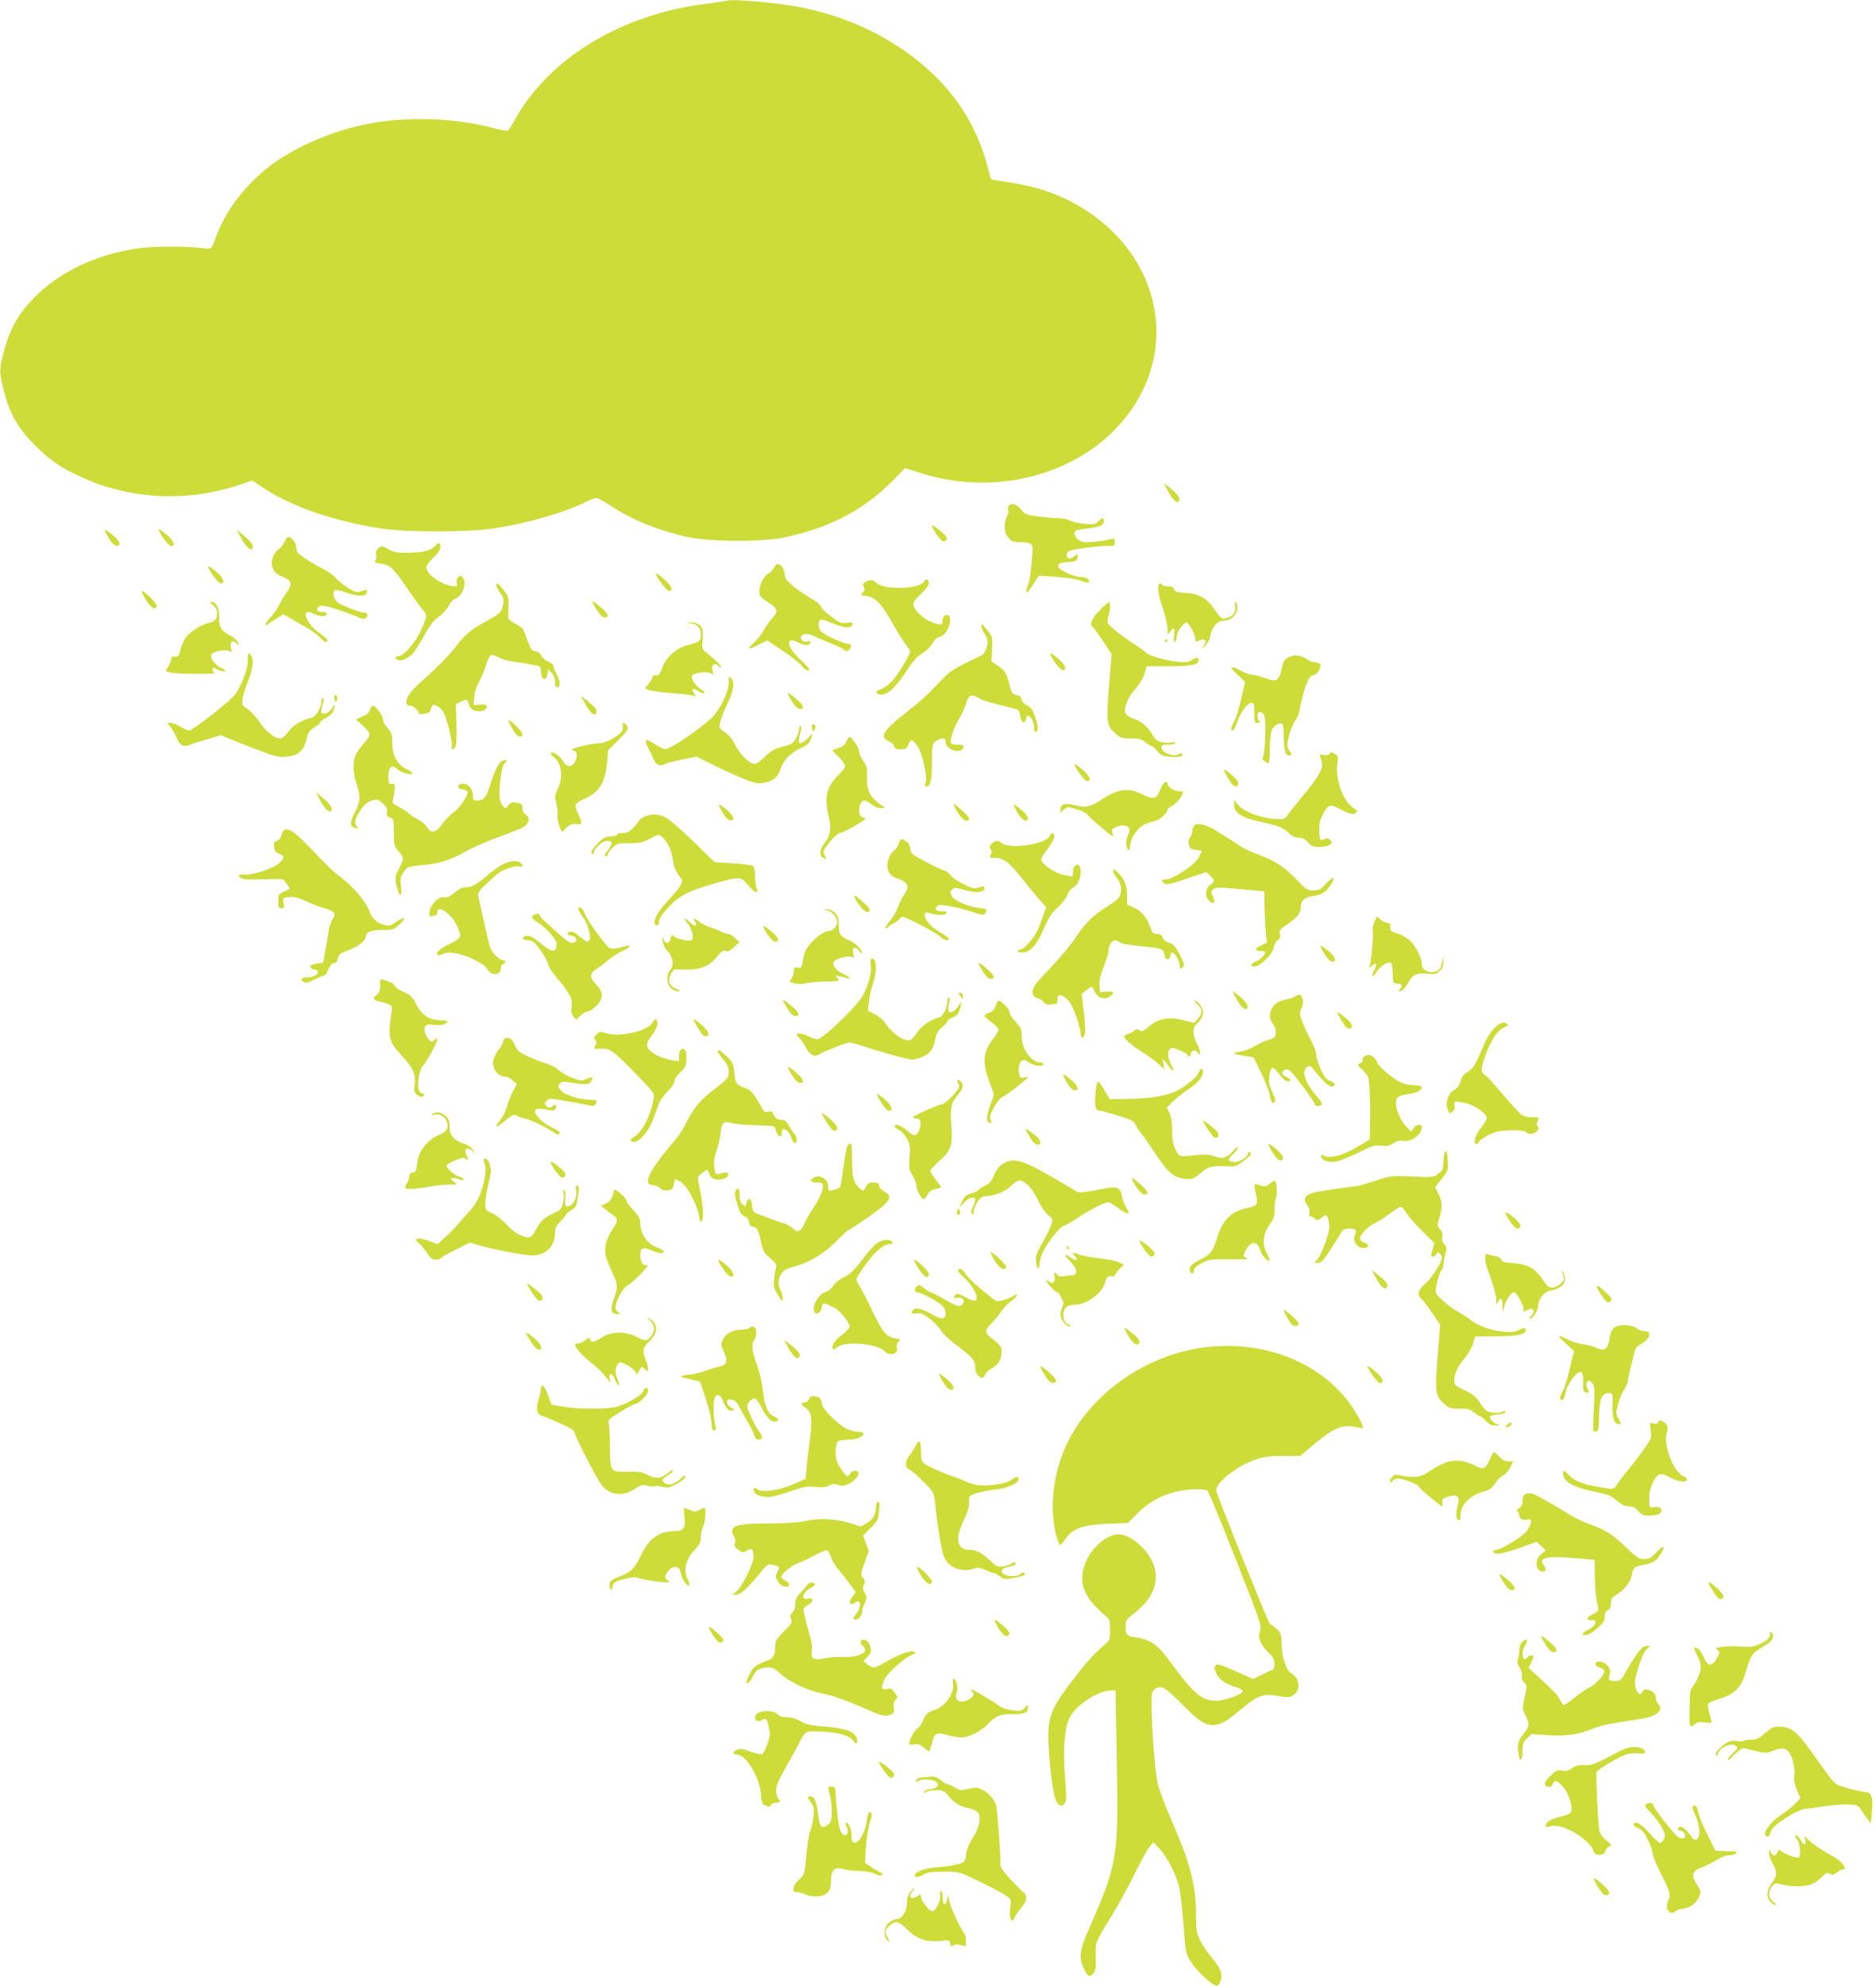 <?xml version="1.0" standalone="no"?>
<!DOCTYPE svg PUBLIC "-//W3C//DTD SVG 20010904//EN"
 "http://www.w3.org/TR/2001/REC-SVG-20010904/DTD/svg10.dtd">
<svg version="1.0" xmlns="http://www.w3.org/2000/svg"
 width="1210pt" height="1280pt" viewBox="0 0 1210 1280"
 preserveAspectRatio="xMidYMid meet">
<g transform="translate(0,1280) scale(0.1,-0.1)"
fill="#cddc39" stroke="none">
<path d="M4685 12795 c-5 -2 -66 -11 -135 -20 -547 -69 -1011 -352 -1231 -750
-18 -33 -37 -63 -42 -66 -6 -4 -40 1 -76 11 -259 71 -578 82 -836 30 -211 -42
-431 -134 -590 -245 -177 -124 -324 -312 -386 -494 -11 -30 -24 -58 -29 -61
-6 -4 -36 -3 -68 2 -81 11 -314 11 -397 -2 -277 -40 -512 -152 -680 -324 -98
-101 -155 -204 -190 -342 -30 -117 -30 -130 -4 -239 38 -160 97 -262 220 -381
93 -89 145 -124 272 -184 316 -150 698 -170 1038 -53 l76 26 59 -40 c184 -125
461 -222 774 -270 162 -25 568 -25 728 1 219 34 457 103 594 172 26 13 55 24
64 24 9 0 47 -20 84 -45 142 -94 313 -164 507 -207 134 -30 471 -32 608 -5
301 61 525 177 717 372 l76 78 99 -32 c483 -155 1023 -12 1316 349 379 467
218 1110 -350 1403 -132 68 -271 107 -465 132 -42 5 -49 10 -54 33 -63 285
-204 519 -425 708 -215 184 -480 311 -779 374 -154 32 -456 59 -495 45z"/>
<path d="M7535 9631 c32 -59 62 -82 71 -56 7 17 -22 53 -70 88 l-29 21 28 -53z"/>
<path d="M6504 9535 c-4 -8 -4 -21 -1 -28 3 -7 -1 -24 -9 -38 -22 -40 -18
-104 10 -136 21 -24 32 -28 80 -28 60 -1 77 -10 76 -41 -2 -84 -18 -213 -28
-231 -6 -12 -12 -32 -12 -44 0 -17 10 -8 40 38 l40 62 67 -4 c111 -7 176 -16
212 -31 38 -16 58 -10 40 12 -6 8 -28 14 -48 14 -41 0 -136 43 -145 65 -7 20
11 29 62 32 52 3 62 8 62 35 0 20 -1 20 -18 5 -10 -10 -26 -17 -35 -17 -20 0
-23 33 -4 47 14 12 203 36 260 34 34 -2 37 0 37 25 0 23 -3 25 -22 20 -44 -13
-163 -26 -183 -20 -52 16 -75 70 -32 78 12 3 44 8 71 11 71 9 96 21 96 45 0
26 -12 25 -36 -1 -17 -19 -26 -21 -86 -16 -36 3 -80 13 -97 21 -16 9 -52 16
-78 16 -26 0 -85 5 -130 11 -76 11 -85 15 -108 46 -28 35 -71 45 -81 18z"/>
<path d="M6010 9413 c0 -19 60 -103 74 -103 22 0 30 19 15 36 -20 25 -89 76
-89 67z"/>
<path d="M697 9339 c19 -35 38 -55 52 -57 35 -5 26 31 -16 64 -64 51 -68 50
-36 -7z"/>
<path d="M1031 9368 c22 -43 60 -88 75 -88 28 0 13 36 -30 73 -52 43 -61 46
-45 15z"/>
<path d="M1545 9350 c41 -80 85 -118 85 -72 0 17 -19 38 -79 87 l-24 20 18
-35z"/>
<path d="M1835 9308 c-7 -18 -23 -39 -34 -45 -32 -20 -54 -70 -47 -108 7 -36
26 -56 74 -75 53 -21 59 -45 24 -94 -16 -22 -39 -61 -52 -86 -12 -25 -38 -62
-58 -82 -35 -37 -39 -65 -5 -36 10 8 34 24 54 36 l37 22 63 -36 c35 -21 82
-47 104 -60 22 -13 54 -37 70 -54 31 -33 45 -38 45 -16 0 7 -19 25 -42 40 -93
59 -137 177 -50 132 41 -21 86 -24 89 -6 3 11 -5 15 -29 15 -36 0 -45 20 -16
38 13 8 43 2 129 -27 62 -21 120 -43 129 -49 10 -5 25 -7 34 -4 21 8 21 37 -1
37 -34 1 -156 49 -179 71 -26 24 -32 67 -11 75 7 2 39 -5 71 -16 73 -25 122
-26 130 -4 9 24 4 26 -33 13 -28 -10 -37 -8 -88 22 -30 19 -65 47 -77 63 -11
15 -47 41 -79 57 -85 44 -164 96 -171 114 -3 9 -6 25 -6 36 0 20 -33 59 -51
59 -5 0 -16 -15 -24 -32z"/>
<path d="M2810 9284 c-27 -32 -83 -47 -175 -47 -77 0 -96 3 -132 24 -41 23
-42 23 -62 5 -14 -13 -19 -26 -15 -43 4 -13 1 -29 -5 -37 -9 -11 -3 -14 35
-19 58 -6 82 -29 175 -166 39 -58 83 -118 97 -133 29 -31 27 -47 -20 -146 -34
-71 -108 -152 -139 -152 -25 0 -25 -17 1 -25 22 -7 67 14 95 45 11 12 43 63
71 113 38 69 62 99 95 122 24 17 52 48 63 69 11 23 29 42 46 48 42 14 71 99
47 133 -13 16 -17 17 -31 6 -10 -9 -14 -22 -10 -37 5 -20 3 -24 -17 -23 -71 2
-179 75 -179 121 0 12 20 40 45 64 31 29 45 50 45 68 0 29 -11 33 -30 10z"/>
<path d="M4992 9140 c-9 -16 -24 -32 -32 -35 -28 -9 -63 -74 -62 -113 1 -38 5
-42 72 -85 46 -30 49 -52 12 -91 -16 -17 -42 -53 -58 -81 -15 -27 -43 -63 -61
-78 -50 -43 -40 -48 26 -15 l59 30 102 -68 c56 -37 110 -80 121 -96 18 -25 49
-39 49 -21 0 3 -27 31 -59 62 -88 82 -97 153 -16 111 43 -22 76 -23 83 -1 3 9
-2 11 -17 6 -25 -8 -52 10 -45 30 9 23 46 25 87 3 23 -11 70 -31 106 -45 36
-14 74 -32 83 -40 14 -13 20 -13 33 -3 22 18 18 40 -7 40 -26 0 -144 54 -170
77 -20 18 -24 68 -7 78 5 4 34 -3 62 -16 72 -31 118 -40 134 -27 24 20 14 30
-25 23 -34 -5 -45 -2 -99 39 -34 24 -64 54 -68 65 -3 11 -27 32 -53 47 -89 51
-173 118 -177 141 -3 13 -7 34 -10 48 -3 13 -14 29 -25 35 -18 9 -23 7 -38
-20z"/>
<path d="M1351 9128 c22 -43 60 -88 75 -88 28 0 13 38 -30 74 -51 42 -61 45
-45 14z"/>
<path d="M4230 9103 c0 -19 66 -108 83 -111 35 -7 17 36 -33 78 -27 23 -50 38
-50 33z"/>
<path d="M5961 9052 c-28 -52 -270 -57 -312 -6 -14 17 -43 18 -68 2 -15 -9
-17 -16 -10 -31 8 -14 6 -23 -6 -36 -15 -17 -13 -19 27 -24 55 -7 96 -51 172
-187 31 -55 68 -113 81 -129 14 -16 25 -34 25 -40 0 -22 -82 -156 -118 -194
-20 -20 -51 -43 -69 -49 -38 -14 -42 -24 -14 -33 44 -14 98 31 169 137 51 77
78 108 112 128 26 15 53 42 65 63 13 24 29 39 48 43 42 9 81 97 59 132 -13 19
-42 3 -42 -23 0 -35 -13 -38 -70 -16 -57 22 -119 82 -120 117 0 13 20 39 50
66 29 27 50 54 50 66 0 28 -17 37 -29 14z"/>
<path d="M3200 9028 c0 -7 12 -29 26 -49 22 -32 25 -45 19 -78 -8 -46 -17 -55
-110 -106 -95 -51 -137 -86 -191 -158 -45 -60 -128 -144 -246 -248 -77 -69
-102 -139 -50 -139 20 0 52 -29 52 -47 0 -6 15 -7 37 -4 27 5 39 12 41 26 2
11 8 24 12 29 12 12 56 -17 71 -46 22 -41 59 -191 53 -215 -7 -27 11 -31 25
-5 5 9 7 74 5 144 l-4 128 30 15 c40 21 45 19 55 -17 8 -24 18 -34 43 -40 36
-10 72 4 72 28 0 11 -10 14 -42 12 l-43 -3 3 50 c3 31 14 69 32 100 16 28 36
76 45 108 9 32 24 61 32 64 8 3 29 -2 47 -13 17 -10 54 -22 81 -26 108 -16
177 -28 186 -34 5 -3 9 -17 9 -32 0 -58 34 -68 42 -12 l3 25 23 -22 c14 -15
22 -35 22 -58 0 -24 5 -35 15 -35 21 0 19 38 -5 85 -11 22 -20 45 -20 53 0 7
-16 20 -35 28 -20 8 -40 25 -45 39 -6 15 -18 25 -36 27 -22 2 -30 12 -49 63
-12 33 -25 67 -29 75 -3 8 -26 26 -51 39 -25 13 -45 29 -46 35 -1 6 0 40 1 76
1 61 -1 69 -32 107 -34 43 -48 52 -48 31z"/>
<path d="M7470 9003 c0 -21 13 -76 30 -123 16 -47 30 -105 30 -130 1 -44 1
-44 17 -22 24 34 33 26 26 -25 -4 -34 -3 -44 5 -39 7 4 12 19 12 34 0 33 51
99 68 88 17 -11 52 -81 52 -106 0 -18 3 -19 21 -10 11 7 27 9 36 6 13 -6 13
-9 -2 -34 l-18 -27 27 24 c16 15 29 40 33 64 9 56 46 97 89 97 62 0 106 71 75
119 -6 10 -8 1 -4 -25 6 -44 -12 -67 -58 -79 -29 -7 -32 -5 -79 62 -47 68
-100 97 -183 101 -58 4 -70 8 -74 23 -4 14 -14 19 -39 19 -18 0 -36 5 -39 10
-13 21 -25 8 -25 -27z"/>
<path d="M938 8938 c31 -55 72 -78 72 -41 0 17 -78 93 -95 93 -4 0 6 -24 23
-52z"/>
<path d="M3820 8923 c0 -5 13 -30 30 -56 19 -31 37 -47 50 -47 34 0 23 26 -30
70 -27 23 -50 38 -50 33z"/>
<path d="M1374 8899 c19 -15 26 -30 26 -54 0 -39 -11 -49 -66 -64 -48 -13
-116 -60 -140 -97 -10 -14 -23 -47 -30 -72 -10 -42 -15 -47 -38 -45 -15 1 -24
-2 -20 -8 3 -5 -4 -26 -15 -45 -12 -19 -21 -37 -21 -38 0 -2 12 -7 28 -11 38
-10 304 -12 286 -2 -8 4 -14 15 -14 23 0 13 4 12 31 -1 17 -9 38 -14 47 -12
12 2 6 8 -18 19 -39 17 -73 60 -68 86 4 22 93 40 119 24 16 -10 17 -8 9 18
-11 38 10 59 34 35 9 -9 16 -13 16 -8 -1 15 -25 40 -55 56 -58 30 -74 56 -72
119 2 58 -18 98 -51 98 -9 0 -5 -8 12 -21z"/>
<path d="M7093 8866 c-52 -51 -69 -95 -42 -111 5 -4 35 -44 65 -90 l54 -82
-10 -119 c-27 -327 -26 -339 36 -394 31 -27 42 -30 99 -30 53 0 68 -4 93 -25
17 -14 34 -25 40 -25 6 0 22 -14 37 -32 22 -27 35 -32 80 -36 59 -5 90 2 80
18 -4 6 -13 5 -25 -2 -29 -19 -104 9 -108 40 -3 20 1 22 42 22 26 0 46 5 46
11 0 6 -9 8 -20 4 -12 -4 -39 -4 -61 0 -34 6 -45 14 -69 54 -33 53 -69 82
-123 100 -20 7 -42 21 -47 31 -16 30 13 104 64 161 28 31 50 68 58 97 l14 47
144 0 c148 1 190 9 190 40 0 19 -15 19 -45 -1 -20 -13 -39 -15 -93 -10 -71 8
-188 41 -198 57 -3 6 -43 34 -87 63 -45 29 -102 71 -126 92 -43 39 -43 40 -32
79 13 46 14 96 4 94 -5 -1 -32 -25 -60 -53z"/>
<path d="M4455 8783 c45 -7 65 -30 65 -75 0 -42 -5 -46 -93 -69 -66 -16 -132
-78 -156 -144 -14 -41 -21 -50 -39 -48 -12 2 -22 -2 -22 -9 0 -6 -11 -26 -25
-43 l-24 -33 27 -10 c15 -6 81 -15 147 -20 66 -5 128 -13 139 -17 18 -8 18 -7
1 18 -20 31 -7 35 30 11 13 -9 30 -14 37 -12 7 3 -1 12 -19 23 -34 20 -67 69
-60 89 8 20 104 31 124 15 14 -12 15 -10 9 19 -6 25 -4 33 10 39 11 4 22 0 30
-12 8 -11 14 -13 14 -6 0 12 -25 38 -89 90 -26 21 -33 34 -31 57 7 88 4 107
-19 125 -13 11 -37 18 -55 18 l-31 -2 30 -4z"/>
<path d="M6330 8764 c0 -10 9 -32 20 -49 11 -16 20 -39 20 -51 0 -37 -20 -81
-43 -91 -168 -78 -197 -96 -253 -155 -106 -111 -129 -132 -240 -219 -141 -111
-164 -154 -98 -179 14 -6 28 -19 31 -30 4 -16 14 -20 43 -20 33 0 39 4 49 30
13 39 23 38 57 -7 33 -44 68 -200 53 -239 -6 -18 -5 -24 6 -24 26 0 36 39 36
153 0 120 2 128 36 146 35 18 53 14 53 -13 0 -45 81 -76 109 -43 15 19 4 27
-35 27 -18 0 -35 4 -39 9 -11 18 15 98 50 156 19 33 40 76 45 96 17 64 35 69
100 30 13 -8 69 -23 210 -58 31 -8 36 -13 40 -48 6 -45 33 -56 38 -17 7 48 52
-5 52 -61 0 -19 4 -27 13 -24 16 5 13 39 -9 103 -14 40 -25 55 -50 67 -20 10
-34 25 -36 39 -2 16 -11 24 -32 28 -25 4 -30 12 -42 55 -21 85 -31 102 -76
132 l-43 29 3 80 c4 76 3 80 -28 119 -42 52 -40 51 -40 29z"/>
<path d="M7515 8670 c-3 -5 -1 -10 4 -10 6 0 11 5 11 10 0 6 -2 10 -4 10 -3 0
-8 -4 -11 -10z"/>
<path d="M1600 8584 c-1 -5 -2 -32 -3 -60 -2 -53 -58 -183 -94 -216 -78 -75
-263 -216 -283 -217 -8 0 -33 11 -55 24 -22 14 -51 25 -64 25 l-24 0 20 -22
c11 -13 30 -44 41 -71 24 -55 43 -65 86 -48 17 7 69 23 116 37 l85 25 45 -19
c25 -11 107 -43 182 -72 119 -46 143 -52 191 -48 87 7 119 38 141 140 4 17 20
35 46 51 22 13 37 26 34 30 -3 3 13 15 35 27 24 12 46 32 51 46 13 34 12 54
-2 29 -15 -28 -38 -45 -61 -45 -20 0 -20 11 -1 78 4 13 2 22 -4 22 -6 0 -10
-8 -9 -19 2 -37 -35 -101 -62 -107 -62 -13 -120 -48 -151 -90 -21 -29 -39 -44
-53 -44 -36 0 -94 47 -135 108 -20 31 -55 68 -76 82 -36 24 -37 26 -31 68 4
24 20 76 36 115 32 79 38 147 14 167 -8 7 -15 9 -15 4z"/>
<path d="M6781 8568 c22 -43 60 -88 75 -88 28 0 13 38 -30 74 -51 42 -61 45
-45 14z"/>
<path d="M8312 8564 c-20 -11 -34 -26 -38 -43 -26 -117 -32 -121 -117 -91 -31
11 -67 20 -80 20 -13 0 -45 11 -71 25 -73 39 -83 30 -26 -22 l51 -48 -15 -65
c-29 -126 -37 -152 -56 -190 -23 -44 -25 -63 -8 -58 6 2 19 27 28 54 20 61 66
124 91 124 17 0 19 -8 19 -65 0 -60 2 -65 22 -65 17 0 19 3 10 12 -16 16 -15
58 2 58 33 0 40 -30 37 -143 -1 -60 -7 -122 -12 -136 -8 -20 -7 -28 7 -38 10
-7 21 -13 26 -13 4 0 8 40 8 89 0 48 5 103 11 120 11 32 51 57 70 45 5 -3 9
-41 9 -85 0 -84 11 -119 35 -119 19 0 19 5 -1 36 -15 23 -15 30 -1 89 9 36 28
82 42 102 14 21 25 45 25 54 0 9 11 58 24 108 23 90 46 131 72 131 19 0 47 47
40 65 -3 8 -17 15 -31 15 -14 0 -38 9 -53 19 -40 28 -82 33 -120 15z"/>
<path d="M4700 8398 c0 -56 -54 -169 -106 -222 -47 -47 -192 -152 -257 -186
-53 -28 -38 -31 -139 29 -37 22 -43 10 -19 -36 11 -21 27 -55 36 -75 17 -41
38 -50 75 -33 14 7 65 20 114 30 l88 18 52 -26 c144 -73 295 -139 332 -144 49
-6 104 10 130 38 11 12 26 42 35 67 16 47 66 94 134 125 35 16 50 32 60 67 7
23 6 23 -23 -7 -16 -18 -38 -33 -47 -33 -18 0 -18 9 1 83 4 16 2 27 -4 27 -5
0 -9 -11 -9 -24 0 -36 -35 -90 -64 -98 -13 -4 -43 -12 -66 -18 -29 -7 -59 -27
-92 -60 -35 -35 -54 -47 -69 -44 -38 10 -94 67 -119 121 -18 37 -39 63 -65 80
-21 14 -38 31 -38 37 0 27 25 96 56 159 37 74 44 136 19 157 -13 11 -15 6 -15
-32z"/>
<path d="M5080 8333 c0 -5 13 -30 30 -56 19 -31 37 -47 50 -47 34 0 23 26 -30
70 -27 23 -50 38 -50 33z"/>
<path d="M2158 8294 c4 -22 6 -24 14 -10 9 16 3 36 -11 36 -5 0 -6 -12 -3 -26z"/>
<path d="M3775 8262 c32 -59 61 -83 71 -57 7 18 -5 35 -59 78 l-41 32 29 -53z"/>
<path d="M2386 8224 c-5 -17 -20 -31 -49 -43 l-42 -18 38 -34 c63 -56 64 -62
13 -122 -25 -29 -50 -65 -55 -81 -17 -43 -13 -117 9 -181 27 -79 25 -110 -12
-183 -34 -67 -32 -93 8 -100 15 -3 17 -1 7 9 -21 21 -15 51 21 105 25 37 44
53 73 63 38 12 40 12 72 -18 26 -25 32 -36 27 -56 -5 -21 -2 -27 19 -35 24 -9
25 -13 25 -96 0 -82 2 -88 30 -121 36 -41 37 -49 5 -109 -28 -53 -30 -66 -13
-129 17 -64 32 -57 24 11 -6 49 -3 62 16 91 25 37 32 39 128 47 100 8 175 32
269 85 47 27 147 70 221 97 74 26 147 56 163 67 32 22 36 61 7 77 -13 7 -20
21 -20 39 0 25 -5 30 -37 36 -31 6 -39 3 -55 -17 -18 -23 -18 -23 -34 -3 -24
32 -28 64 -17 162 7 67 15 99 29 114 19 21 19 21 -6 18 -28 -4 -56 -54 -91
-166 -24 -75 -39 -93 -81 -93 -25 0 -28 3 -28 35 0 42 -33 77 -70 73 -33 -4
-33 -32 0 -36 14 -2 29 -7 34 -12 14 -14 -43 -103 -85 -134 -23 -16 -57 -51
-76 -77 -42 -59 -73 -65 -99 -20 -10 16 -35 37 -55 47 -21 9 -46 26 -56 36
-10 11 -40 31 -66 45 -45 22 -48 27 -42 51 4 15 8 44 10 64 3 33 1 37 -18 35
-20 -2 -22 3 -22 47 0 63 22 81 58 48 24 -23 97 -42 97 -26 -1 5 -20 18 -42
29 -57 27 -88 86 -88 168 0 52 -4 64 -30 94 -16 18 -30 43 -30 55 0 26 -46 88
-64 88 -8 0 -17 -11 -20 -26z"/>
<path d="M3280 8156 c0 -12 32 -70 48 -88 21 -25 44 -23 40 3 -3 19 -88 101
-88 85z"/>
<path d="M4017 8120 c3 -11 -1 -28 -8 -37 -27 -32 -103 -73 -136 -73 -45 0
-183 -31 -183 -42 0 -4 7 -8 15 -8 20 0 20 -49 -1 -78 -21 -31 -53 -25 -74 13
-18 32 -64 64 -76 52 -4 -4 3 -15 15 -24 52 -36 66 -132 29 -208 -20 -41 -21
-49 -9 -95 7 -28 10 -62 7 -75 -5 -20 19 -105 30 -105 2 0 15 12 29 26 21 20
34 25 61 22 41 -5 42 4 13 66 -12 24 -19 51 -16 59 3 9 28 26 55 37 96 41 136
105 148 236 l7 79 64 63 c64 64 72 79 51 100 -18 18 -27 15 -21 -8z"/>
<path d="M5238 8104 c3 -19 7 -22 13 -12 13 20 11 38 -5 38 -9 0 -12 -8 -8
-26z"/>
<path d="M5460 8020 c-8 -20 -24 -33 -52 -42 l-40 -14 41 -42 c23 -23 41 -50
41 -60 0 -10 -18 -36 -41 -57 -79 -77 -95 -145 -63 -271 18 -73 10 -119 -31
-174 -30 -41 -32 -75 -5 -90 23 -12 25 -8 8 19 -9 15 -8 24 5 45 32 48 79 96
95 96 8 0 51 21 96 47 71 42 77 48 56 53 -19 4 -26 13 -28 37 -4 38 13 73 34
73 9 0 29 -11 46 -25 18 -16 41 -25 61 -24 29 0 30 1 13 12 -83 52 -109 100
-104 195 2 51 -1 65 -25 99 -15 21 -27 49 -27 62 0 21 -47 91 -61 91 -4 0 -12
-13 -19 -30z"/>
<path d="M8574 7939 c-4 -6 -19 -9 -36 -5 -26 5 -29 3 -23 -12 5 -9 10 -31 12
-47 5 -36 -31 -95 -136 -220 -37 -44 -75 -92 -84 -107 -14 -23 -25 -28 -55
-28 -107 0 -231 45 -271 97 l-20 28 -1 -31 c0 -55 46 -84 176 -113 114 -25
134 -33 175 -70 23 -21 44 -31 66 -31 24 0 40 -8 60 -30 22 -25 34 -30 73 -30
25 0 55 6 66 14 18 14 18 16 3 31 -13 13 -21 15 -37 6 -27 -14 -33 -4 -33 61
-1 37 6 66 23 97 34 65 47 70 105 39 66 -35 91 -42 108 -28 12 10 10 16 -18
34 -65 44 -114 179 -102 280 6 48 5 55 -13 65 -26 14 -29 14 -38 0z"/>
<path d="M6930 7873 c0 -18 66 -108 80 -108 33 0 19 34 -30 75 -27 23 -50 38
-50 33z"/>
<path d="M7918 7788 c30 -55 57 -72 68 -43 5 12 -6 28 -37 56 -24 21 -48 38
-52 39 -5 0 4 -24 21 -52z"/>
<path d="M7503 7748 c-5 -7 -16 -28 -23 -46 -20 -51 -41 -57 -99 -28 -100 51
-165 45 -277 -29 -73 -48 -105 -54 -178 -34 -54 15 -86 5 -86 -26 l0 -25 21
21 c11 11 28 18 37 15 9 -3 36 -10 60 -17 24 -7 52 -23 62 -36 18 -23 147
-133 156 -133 2 0 2 10 -1 23 -5 18 -1 26 20 35 34 16 70 15 84 -2 8 -10 7
-22 -4 -51 -10 -22 -14 -49 -10 -66 9 -40 25 -37 25 4 0 40 46 109 88 131 15
8 44 17 65 21 34 7 87 52 87 76 0 4 14 16 30 24 27 14 70 67 70 88 0 4 -13 7
-30 7 -29 0 -70 29 -70 50 0 14 -16 12 -27 -2z"/>
<path d="M2055 7660 c28 -56 55 -90 71 -90 30 0 12 40 -37 81 l-52 43 18 -34z"/>
<path d="M4657 7569 c19 -35 38 -55 52 -57 34 -5 25 29 -17 64 -62 51 -67 50
-35 -7z"/>
<path d="M6153 7608 c16 -43 59 -98 77 -98 40 0 22 29 -59 95 -21 17 -23 17
-18 3z"/>
<path d="M6558 7569 c19 -33 39 -55 51 -57 34 -5 25 30 -17 64 -62 51 -67 50
-34 -7z"/>
<path d="M4153 7534 c-18 -9 -33 -20 -33 -25 0 -4 -15 -24 -34 -43 -26 -28
-41 -36 -70 -36 -20 0 -36 -4 -36 -10 0 -5 -15 -10 -32 -11 -46 -1 -59 -8
-103 -57 -29 -32 -35 -46 -27 -54 9 -9 12 -8 12 6 0 25 57 76 85 76 36 0 39
-16 11 -53 -28 -37 -32 -47 -16 -47 6 0 10 6 10 13 0 7 14 26 31 43 28 27 36
29 109 29 68 0 86 4 134 30 54 29 55 29 76 10 37 -33 59 -79 69 -144 9 -56 17
-75 56 -127 14 -19 -10 -58 -86 -139 -67 -72 -96 -123 -85 -150 7 -21 26 -10
26 15 0 29 76 117 136 157 53 35 121 60 279 104 105 28 117 26 159 -26 42 -51
72 -61 56 -19 -6 14 -10 49 -10 78 0 31 -5 58 -12 64 -7 5 -66 13 -131 17
l-118 7 -135 132 c-74 72 -153 141 -176 154 -48 26 -100 28 -145 6z"/>
<path d="M7703 7479 c-7 -7 -13 -24 -13 -38 0 -13 -7 -32 -15 -41 -10 -11 -12
-24 -7 -45 7 -26 14 -30 45 -33 20 -2 37 -5 37 -8 0 -3 -9 -22 -20 -43 -23
-47 -167 -141 -214 -141 -24 0 -27 -2 -16 -15 20 -24 28 -22 197 36 l83 28 25
-23 c31 -29 31 -40 0 -60 -29 -19 -35 -75 -9 -100 31 -32 49 -15 27 27 -14 29
-14 31 3 45 15 11 37 12 99 7 44 -4 114 -10 155 -14 l75 -6 1 -95 c1 -52 4
-127 8 -165 l8 -71 -36 -17 c-44 -20 -46 -37 -6 -37 17 0 30 -3 30 -6 0 -19
-27 -48 -56 -60 -39 -16 -45 -34 -11 -34 35 1 116 80 121 119 2 19 13 39 25
48 17 11 21 21 16 42 -5 24 0 31 44 60 61 39 91 75 91 110 0 45 24 68 79 75
56 7 90 30 120 81 28 48 6 45 -40 -5 -31 -34 -43 -40 -78 -40 -37 0 -46 6
-103 65 -81 85 -144 127 -246 164 -45 17 -95 39 -110 49 -15 10 -45 30 -67 44
-22 13 -66 41 -97 61 -64 41 -126 56 -145 36z"/>
<path d="M1839 7453 c-9 -2 -19 -17 -23 -34 -3 -18 -14 -33 -29 -38 -20 -8
-23 -15 -19 -42 3 -24 12 -34 33 -43 36 -13 36 -22 2 -58 -33 -34 -177 -82
-229 -76 -37 4 -43 -2 -19 -22 11 -9 48 -11 140 -8 68 3 128 2 132 -1 5 -3 16
-18 25 -33 l18 -27 -38 -18 c-35 -17 -37 -21 -37 -63 0 -38 3 -45 20 -45 15 0
19 5 16 20 -9 47 -7 50 37 53 32 2 59 -5 105 -27 34 -16 88 -37 120 -46 66
-19 77 -34 51 -73 -10 -15 -22 -52 -26 -82 -4 -30 -14 -86 -21 -125 l-12 -70
-38 -6 c-20 -3 -40 -9 -43 -12 -10 -10 6 -27 27 -27 10 0 19 -7 19 -15 0 -19
-31 -35 -69 -35 -37 0 -48 -15 -22 -30 16 -8 30 -5 67 15 26 14 53 25 61 25 8
0 22 18 30 39 10 27 23 41 37 43 14 2 22 12 26 32 4 24 14 31 70 52 63 24 110
61 110 88 0 28 33 41 105 41 69 0 74 1 114 38 48 44 28 52 -30 11 -34 -23 -41
-24 -77 -14 -41 11 -75 43 -88 83 -20 63 -115 173 -204 236 -25 18 -94 85
-154 149 -107 115 -155 152 -187 145z"/>
<path d="M6773 7415 c-21 -58 -268 -94 -315 -47 -18 18 -43 14 -63 -8 -14 -16
-15 -23 -6 -34 9 -11 10 -20 1 -35 -10 -20 -8 -21 27 -21 56 0 91 -27 178
-136 43 -55 95 -118 116 -140 l37 -42 -24 -66 c-13 -37 -31 -82 -40 -99 -20
-39 -83 -107 -100 -107 -7 0 -16 -4 -19 -10 -4 -6 8 -10 29 -10 46 0 91 45
128 130 46 105 58 123 106 166 25 23 50 56 56 75 6 19 22 39 36 46 41 20 65
104 41 142 -14 22 -41 -5 -41 -40 0 -16 -2 -29 -4 -29 -2 0 -27 4 -55 10 -52
10 -132 63 -145 95 -3 8 15 40 40 71 24 32 44 68 44 81 0 26 -18 31 -27 8z"/>
<path d="M5795 7360 c-4 -17 -15 -34 -25 -40 -28 -15 -53 -77 -46 -115 7 -37
29 -60 69 -69 15 -4 36 -15 47 -26 21 -21 19 -38 -11 -81 -10 -14 -27 -49 -37
-77 -11 -29 -34 -68 -51 -87 -36 -41 -42 -69 -8 -37 13 12 28 22 34 22 5 0 18
9 28 20 10 11 22 20 27 20 22 0 216 -102 238 -124 23 -25 60 -35 60 -17 0 5
-24 23 -53 39 -29 16 -66 46 -81 66 -32 42 -29 72 7 61 54 -16 104 -17 110 -3
4 12 -3 15 -31 14 -40 -1 -50 18 -20 38 18 11 147 -16 246 -51 43 -15 57 -12
64 16 2 10 -9 15 -38 17 -70 6 -166 46 -184 76 -13 25 -13 29 1 44 15 14 21
14 69 0 70 -21 129 -21 137 -1 8 23 0 26 -35 14 -27 -9 -39 -7 -98 22 -36 18
-73 43 -81 55 -8 13 -25 26 -36 30 -44 13 -202 96 -214 112 -7 9 -13 26 -13
38 0 23 -33 54 -56 54 -7 0 -15 -14 -19 -30z"/>
<path d="M3245 7230 c-22 -11 -66 -43 -99 -70 -70 -61 -105 -80 -145 -80 -19
0 -44 -12 -71 -35 -32 -27 -48 -33 -66 -29 -34 9 -94 -54 -94 -98 0 -23 4 -29
16 -24 9 3 20 6 25 6 5 0 9 9 9 20 0 52 91 -9 126 -85 35 -75 33 -81 -43 -118
-65 -31 -95 -59 -80 -73 4 -4 18 -1 32 6 37 20 115 6 201 -35 48 -23 79 -45
86 -60 21 -46 88 -45 88 1 0 14 7 27 15 30 19 8 20 24 1 24 -24 0 -74 49 -85
83 -6 18 -24 95 -41 172 -17 77 -33 149 -36 161 -4 16 7 33 48 72 29 28 64 59
78 70 37 28 115 55 139 47 23 -7 28 4 9 23 -18 18 -68 14 -113 -8z"/>
<path d="M7180 7186 c0 -10 11 -31 25 -48 18 -22 25 -41 25 -73 0 -47 -13 -61
-102 -117 -76 -47 -134 -105 -188 -188 -28 -44 -97 -128 -153 -186 -56 -58
-107 -115 -114 -127 -24 -44 -13 -78 27 -84 8 -1 22 -11 31 -22 11 -14 25 -19
45 -16 16 2 32 4 37 4 4 1 7 12 7 25 0 37 17 41 54 12 26 -20 41 -45 65 -111
17 -47 31 -100 31 -116 0 -40 24 -34 29 7 2 16 -2 78 -9 138 l-13 109 29 24
c16 12 32 23 35 23 3 0 12 -14 20 -32 17 -40 62 -55 96 -32 36 23 28 36 -19
32 l-43 -3 -3 46 c-2 32 6 67 28 121 16 42 30 85 30 97 0 54 39 88 68 59 12
-12 48 -18 204 -34 72 -7 84 -14 90 -54 4 -31 32 -33 36 -2 2 12 7 22 11 22
17 0 42 -39 48 -74 5 -34 7 -36 21 -22 14 14 12 22 -19 83 -29 55 -41 69 -68
75 -20 6 -35 18 -41 33 -7 19 -17 25 -38 25 -23 0 -30 6 -41 38 -23 67 -58
110 -106 131 l-45 20 0 56 c0 67 -17 110 -59 149 -26 25 -31 27 -31 12z"/>
<path d="M5511 7024 c2 -26 58 -99 77 -102 31 -5 28 19 -5 49 -54 48 -73 62
-72 53z"/>
<path d="M3730 6940 c0 -6 13 -28 29 -51 34 -46 58 -136 41 -153 -11 -11 -14
-10 -73 37 -21 17 -41 25 -51 21 -25 -9 -19 -22 12 -26 34 -4 39 -41 5 -46
-16 -2 -42 15 -90 59 -37 34 -80 73 -95 86 -16 14 -28 29 -28 35 0 15 -45 5
-48 -12 -1 -9 13 -23 34 -35 44 -24 124 -111 124 -135 0 -64 -28 -64 -105 1
-42 35 -67 49 -84 47 -37 -4 -39 -28 -2 -28 17 0 39 -8 49 -18 32 -32 79 -106
86 -136 4 -16 26 -52 50 -80 94 -112 109 -141 103 -190 -5 -34 -2 -50 11 -67
l18 -22 29 27 c15 14 36 26 46 26 10 0 34 15 53 34 50 47 50 91 0 141 -43 44
-42 72 5 100 18 11 52 37 75 57 23 20 63 46 89 57 51 22 66 46 20 31 -16 -4
-44 -11 -64 -13 -34 -5 -40 -2 -70 36 -63 77 -118 160 -130 194 -10 30 -39 47
-39 23z"/>
<path d="M5332 6933 c32 -5 68 -46 68 -78 0 -23 -28 -55 -49 -55 -53 0 -157
-99 -166 -159 -13 -81 -14 -83 -40 -78 -21 4 -25 0 -25 -22 0 -15 -7 -36 -15
-48 -15 -21 -14 -22 20 -32 23 -6 48 -6 71 1 20 5 78 10 130 11 90 2 92 2 76
21 -16 18 -16 19 13 13 17 -3 38 -9 48 -12 35 -14 15 11 -22 26 -49 21 -81 64
-60 83 24 22 98 39 114 26 12 -10 13 -5 8 24 -4 29 -2 36 10 36 9 0 23 -10 31
-22 9 -12 16 -18 16 -12 0 22 -42 65 -78 80 -61 25 -72 41 -72 101 0 44 -5 58
-25 78 -15 16 -34 24 -52 24 l-28 -2 27 -4z"/>
<path d="M8864 6855 c-8 -21 -13 -43 -10 -50 6 -18 -9 -204 -19 -230 -8 -20
-8 -20 13 -1 30 26 37 15 17 -24 -23 -45 -13 -60 12 -17 24 39 79 75 95 59 5
-5 10 -36 11 -70 2 -60 3 -62 30 -62 29 0 36 -17 15 -38 -7 -7 -8 -12 -2 -12
16 1 41 24 57 56 26 50 58 65 122 58 49 -6 58 -4 80 16 18 17 25 33 24 59 l-1
36 -7 -35 c-10 -49 -17 -57 -52 -65 -41 -9 -79 16 -79 53 0 42 -47 129 -86
158 -18 14 -53 32 -76 39 -37 11 -43 16 -41 39 1 19 -3 26 -16 26 -10 0 -30 9
-45 21 l-26 21 -16 -37z"/>
<path d="M4434 6850 c30 -36 45 -98 26 -110 -17 -10 -103 9 -117 27 -9 12 -12
9 -18 -17 -8 -37 -35 -38 -47 0 -6 18 -7 14 -3 -14 2 -24 14 -50 30 -66 35
-36 44 -94 19 -121 -28 -31 -25 -96 5 -120 13 -10 33 -19 45 -19 17 1 15 4
-11 15 -45 19 -57 46 -39 90 8 19 21 35 28 36 7 0 43 0 80 -1 86 -2 142 22
193 83 30 37 42 44 56 37 13 -7 25 -2 52 24 l36 33 -28 27 c-15 14 -35 26 -44
26 -10 0 -34 8 -55 19 -20 10 -49 21 -63 24 -14 4 -42 18 -63 32 -44 30 -50
31 -34 5 20 -31 0 -36 -30 -7 -38 36 -50 34 -18 -3z"/>
<path d="M4922 6828 c17 -45 60 -98 78 -98 34 0 22 26 -32 72 -29 23 -49 35
-46 26z"/>
<path d="M8538 6659 c19 -33 39 -55 51 -57 35 -6 25 31 -16 64 -63 50 -68 50
-35 -7z"/>
<path d="M5616 6576 c7 -46 -11 -116 -49 -191 -33 -66 -262 -285 -297 -285 -8
1 -33 9 -55 20 -61 29 -100 23 -60 -10 8 -7 27 -34 41 -60 29 -53 57 -67 90
-45 26 17 174 75 193 75 7 0 34 -7 60 -15 157 -51 318 -95 344 -95 17 0 50 10
75 21 46 23 66 54 77 121 4 27 16 46 40 65 19 16 35 33 35 39 0 6 13 17 30 24
37 15 46 27 55 70 l7 35 -24 -35 c-27 -39 -63 -48 -62 -15 0 11 3 32 7 48 5
16 3 27 -3 27 -5 0 -10 -11 -10 -25 0 -38 -27 -95 -47 -101 -62 -18 -120 -57
-146 -98 -16 -25 -37 -48 -47 -51 -38 -12 -120 46 -164 116 -9 15 -37 37 -62
50 l-46 24 6 55 c3 30 14 82 25 115 29 87 27 165 -5 165 -10 0 -12 -10 -8 -44z"/>
<path d="M6310 6593 c0 -5 13 -30 30 -56 19 -31 37 -47 50 -47 34 0 23 26 -30
70 -27 23 -50 38 -50 33z"/>
<path d="M2452 6449 c1 -32 -4 -46 -20 -60 -30 -24 -27 -36 11 -44 17 -3 45
-11 60 -17 26 -10 28 -15 23 -47 -26 -168 -19 -196 69 -290 69 -73 90 -122 79
-189 -4 -29 -2 -43 11 -55 18 -19 41 -22 50 -7 3 6 -1 10 -10 10 -8 0 -19 10
-24 23 -12 30 5 139 23 152 18 13 96 154 96 174 0 11 -4 11 -18 -3 -18 -15
-20 -15 -35 1 -25 28 -36 67 -25 86 8 14 18 16 57 11 30 -4 57 -2 70 6 31 16
21 22 -37 24 -67 2 -115 36 -149 104 -22 46 -34 57 -78 77 -29 12 -55 30 -58
39 -6 15 -22 24 -74 40 -21 7 -23 5 -21 -35z"/>
<path d="M7975 6361 c32 -59 62 -82 71 -56 7 17 -22 53 -70 88 l-29 21 28 -53z"/>
<path d="M6191 6383 c7 -10 15 -20 16 -22 2 -2 3 5 3 17 0 14 -6 22 -16 22
-14 0 -15 -3 -3 -17z"/>
<path d="M8350 6375 c-14 -8 -43 -17 -64 -20 -81 -13 -122 -96 -76 -155 22
-28 26 -73 7 -88 -6 -6 -26 -14 -42 -17 -17 -4 -52 -21 -79 -37 -27 -16 -65
-32 -85 -35 -67 -9 -66 -16 4 -27 l70 -11 48 -98 c26 -54 52 -118 56 -143 10
-52 17 -62 32 -47 8 8 5 22 -9 49 -10 22 -22 53 -25 69 -7 37 5 97 20 102 6 2
26 -16 44 -41 30 -42 56 -56 72 -39 4 4 -6 12 -23 19 -16 7 -30 20 -30 27 0
19 27 30 46 19 20 -11 164 -204 164 -219 0 -16 36 -17 45 -3 4 6 -9 28 -28 49
-80 89 -106 169 -64 195 16 9 23 5 45 -24 51 -67 99 -110 116 -104 25 10 19
24 -15 36 -25 9 -37 24 -60 74 -16 35 -29 78 -29 95 0 17 -15 58 -34 92 -19
34 -44 87 -55 118 -20 52 -20 59 -6 92 11 26 12 43 5 62 -11 29 -16 30 -50 10z"/>
<path d="M5050 6353 c0 -5 13 -30 30 -56 19 -31 37 -47 50 -47 34 0 23 26 -30
70 -27 23 -50 38 -50 33z"/>
<path d="M6422 6316 c-9 -23 -22 -38 -42 -45 -17 -5 -30 -14 -30 -19 0 -5 20
-23 45 -41 25 -18 45 -39 45 -48 0 -8 -13 -32 -29 -52 -71 -91 -78 -152 -30
-283 l30 -85 -21 -59 c-29 -77 -31 -117 -7 -122 16 -3 17 -1 7 17 -9 18 -6 32
21 82 21 39 42 64 58 70 23 9 161 116 161 125 0 3 -11 2 -25 -2 -20 -5 -25 -2
-30 19 -10 37 -2 79 16 90 13 8 23 5 44 -11 28 -22 95 -31 95 -12 0 6 -7 10
-15 10 -62 0 -125 85 -125 169 0 46 -4 56 -40 95 -22 24 -40 52 -40 64 0 18
-51 72 -69 72 -4 0 -13 -15 -19 -34z"/>
<path d="M7724 6325 c32 -30 33 -56 2 -92 l-24 -27 -70 18 c-93 24 -160 11
-222 -41 -36 -31 -45 -35 -61 -24 -16 9 -23 9 -35 -4 -9 -8 -26 -18 -40 -21
-13 -3 -24 -10 -24 -14 0 -16 58 -66 121 -104 35 -22 81 -56 102 -75 l37 -35
-6 34 -5 35 21 -24 c11 -13 25 -31 30 -40 5 -9 11 -13 15 -9 4 3 0 17 -8 30
-23 35 -29 81 -15 101 12 16 16 16 63 -2 27 -10 51 -24 53 -30 5 -16 22 -13
22 4 0 24 31 31 46 10 14 -18 14 -18 14 1 0 10 -9 36 -20 57 -28 52 -29 105
-3 126 25 19 43 53 43 79 0 22 -36 72 -52 72 -6 0 1 -11 16 -25z"/>
<path d="M8640 6244 c13 -21 29 -47 34 -56 6 -10 19 -18 28 -18 31 0 20 35
-19 66 -62 49 -69 50 -43 8z"/>
<path d="M4209 6209 c-29 -55 -214 -97 -300 -69 -37 13 -42 12 -61 -8 -17 -17
-19 -24 -9 -36 9 -11 10 -20 1 -35 -12 -23 -11 -24 43 -21 52 2 73 -13 215
-159 118 -121 123 -127 118 -161 -17 -107 -71 -215 -126 -248 -31 -20 -30 -32
3 -32 32 0 92 70 116 135 12 33 29 80 38 104 9 25 36 64 60 87 25 25 43 51 43
64 0 13 16 37 36 56 31 27 38 41 41 81 4 54 -7 79 -31 70 -10 -4 -16 -19 -16
-42 0 -19 -1 -35 -2 -35 -44 1 -126 25 -157 46 -58 38 -61 62 -17 120 22 28
36 58 36 75 0 34 -15 38 -31 8z"/>
<path d="M4487 6198 c41 -69 48 -78 65 -78 32 0 19 35 -26 73 -55 46 -64 47
-39 5z"/>
<path d="M9680 6203 c-36 -13 -82 -71 -111 -142 -50 -121 -66 -148 -103 -171
-26 -15 -39 -33 -46 -61 -8 -27 -20 -43 -40 -54 -41 -21 -62 -94 -39 -136 10
-19 12 -19 28 -5 12 11 16 25 13 41 -5 28 -4 29 68 15 57 -11 140 -68 140 -97
0 -9 -16 -35 -35 -59 -37 -45 -54 -97 -37 -108 6 -4 16 3 22 15 7 11 37 32 67
46 44 20 72 26 139 27 54 1 87 -3 95 -11 19 -19 53 -16 72 5 13 14 14 21 5 30
-8 8 -9 18 0 36 10 24 10 24 -33 24 -25 -1 -55 6 -69 15 -14 9 -71 71 -127
137 -56 66 -105 120 -110 120 -5 0 -13 9 -18 19 -8 14 -4 37 13 88 40 117 85
186 135 204 20 8 23 12 11 19 -17 11 -18 11 -40 3z"/>
<path d="M3244 6083 c-4 -16 -12 -32 -19 -38 -18 -15 -45 -71 -45 -95 0 -49
36 -90 80 -90 11 0 31 -11 46 -24 l28 -23 -27 -51 c-14 -27 -31 -71 -38 -96
-6 -26 -24 -63 -40 -83 -45 -55 -35 -59 27 -9 54 45 56 45 84 31 16 -8 35 -15
43 -15 22 0 148 -59 183 -86 29 -21 44 -22 44 -3 0 5 -25 20 -55 34 -58 28
-108 78 -103 104 4 17 19 18 84 7 34 -6 43 -4 48 10 9 24 2 28 -23 12 -17 -11
-23 -10 -37 3 -14 15 -14 18 2 34 13 13 26 15 53 10 20 -3 72 -13 116 -20 44
-8 93 -17 109 -21 19 -5 31 -2 37 7 15 24 10 29 -33 30 -76 1 -169 31 -192 62
-18 25 -19 29 -4 43 14 14 24 14 90 3 79 -13 105 -9 114 16 10 24 0 27 -33 10
-29 -14 -35 -14 -88 6 -31 11 -72 34 -90 50 -18 16 -55 36 -83 44 -27 8 -79
29 -116 45 -56 26 -70 37 -83 68 -17 40 -29 52 -55 52 -11 0 -20 -10 -24 -27z"/>
<path d="M4630 6020 c0 -5 16 -27 35 -49 34 -38 44 -76 29 -116 -4 -8 -40 -41
-80 -71 -94 -71 -136 -120 -184 -214 -21 -42 -50 -89 -64 -105 -182 -211 -228
-305 -151 -305 13 0 32 -8 42 -19 13 -13 27 -17 50 -14 28 4 33 10 39 39 3 19
8 34 10 34 2 0 20 -10 39 -22 40 -27 103 -147 114 -217 5 -38 8 -42 19 -28 14
17 6 108 -19 226 -12 54 -12 54 17 78 37 29 37 29 50 -6 9 -21 19 -30 45 -34
37 -6 83 16 76 36 -4 12 -12 12 -58 1 -25 -6 -26 -4 -32 43 -4 34 0 64 14 103
11 30 22 81 26 112 7 72 21 85 71 69 20 -6 90 -13 154 -14 65 -2 119 -5 121
-8 3 -2 9 -17 14 -34 11 -35 39 -41 36 -7 -5 45 43 22 60 -29 15 -43 31 -52
35 -21 2 14 -5 33 -16 45 -11 12 -27 37 -36 55 -10 19 -24 32 -35 32 -33 0
-52 12 -62 37 -7 19 -14 22 -34 17 -21 -5 -28 -1 -42 26 -52 94 -69 113 -112
129 -52 19 -58 28 -66 105 -6 52 -11 63 -48 97 -43 40 -57 47 -57 29z"/>
<path d="M8802 5991 c-8 -4 -13 -11 -13 -15 3 -19 -1 -25 -19 -31 -18 -6 -16
-10 19 -43 36 -35 39 -41 44 -112 3 -41 5 -133 4 -204 l-2 -129 -45 -29 c-109
-70 -208 -101 -250 -78 -16 9 -20 8 -20 -4 0 -21 32 -36 77 -36 26 0 75 18
153 55 102 50 120 55 158 50 34 -5 50 -2 78 15 25 16 44 21 66 16 50 -10 118
41 118 88 0 24 -35 19 -53 -6 l-16 -23 -35 38 c-43 46 -74 137 -58 172 8 18
22 24 64 30 101 13 136 60 45 60 -40 1 -66 8 -103 29 -54 31 -134 104 -134
122 0 15 -33 44 -51 44 -8 0 -20 -4 -27 -9z"/>
<path d="M5080 5923 c0 -5 13 -30 30 -56 19 -31 37 -47 50 -47 34 0 23 26 -30
70 -27 23 -50 38 -50 33z"/>
<path d="M7731 5886 c-13 -32 -80 -87 -148 -121 -64 -31 -178 -48 -338 -49
l-89 -1 -31 54 c-16 30 -35 56 -41 58 -7 2 -14 -25 -18 -77 -8 -84 0 -110 31
-110 8 0 60 -14 114 -31 88 -27 101 -34 115 -62 9 -18 24 -41 34 -52 10 -11
50 -68 89 -127 86 -129 122 -160 195 -166 50 -4 55 -2 100 37 50 43 75 49 184
42 37 -2 51 4 93 35 50 39 56 48 39 59 -5 3 -10 -1 -10 -9 0 -23 -50 -56 -86
-56 -47 0 -50 16 -10 52 19 17 33 35 30 40 -3 5 -15 -3 -26 -17 -11 -14 -32
-32 -48 -40 -25 -13 -33 -13 -74 1 -32 11 -64 14 -103 10 -133 -14 -126 -16
-150 34 -18 34 -23 61 -23 122 0 52 -6 89 -17 113 l-17 35 35 36 c19 19 64 56
102 81 64 42 97 83 97 118 0 23 -19 18 -29 -9z"/>
<path d="M6877 5829 c19 -35 38 -55 52 -57 34 -5 25 29 -17 64 -62 51 -67 50
-35 -7z"/>
<path d="M6180 5819 c9 -16 8 -25 -3 -42 -27 -41 -88 -97 -105 -97 -22 0 -182
-72 -182 -82 0 -5 9 -8 20 -8 26 0 33 -19 23 -60 -13 -51 -36 -60 -70 -28 -44
41 -93 61 -93 38 0 -5 13 -16 30 -25 16 -8 39 -34 51 -57 18 -36 21 -53 16
-118 -6 -68 -4 -79 18 -115 14 -22 25 -53 25 -68 0 -27 33 -87 48 -87 4 0 15
13 24 29 11 21 27 32 52 37 20 3 36 8 36 11 0 2 -16 25 -35 50 -19 25 -35 50
-35 56 0 6 27 34 59 64 77 69 86 95 77 234 -8 117 -2 140 50 202 26 31 30 57
12 75 -19 19 -30 14 -18 -9z"/>
<path d="M5672 5713 c29 -51 48 -73 65 -73 28 0 11 39 -31 74 -24 20 -47 36
-50 36 -3 0 4 -17 16 -37z"/>
<path d="M2790 5620 c-11 -8 -8 -9 13 -4 36 8 73 -17 82 -56 8 -37 -5 -56 -54
-76 -76 -32 -132 -104 -140 -183 -5 -48 -9 -56 -28 -59 -16 -2 -23 -10 -23
-25 0 -13 -7 -33 -16 -45 -9 -13 -13 -26 -9 -30 10 -11 85 -6 155 9 36 7 92
13 124 13 55 0 58 1 38 14 -44 29 -18 39 42 16 9 -3 16 -2 16 4 0 5 -11 13
-24 16 -30 7 -86 53 -86 71 0 7 25 23 55 35 45 18 58 20 70 10 18 -15 19 -9 3
25 -17 38 3 55 34 29 l22 -19 -15 25 c-9 14 -34 31 -57 38 -65 21 -92 53 -92
107 0 35 -6 52 -25 70 -25 26 -60 32 -85 15z"/>
<path d="M5300 5627 c0 -9 42 -80 58 -99 20 -24 42 -23 42 1 0 11 -22 38 -50
61 -27 23 -50 39 -50 37z"/>
<path d="M7760 5577 c0 -15 55 -99 71 -108 24 -13 38 14 19 37 -16 18 -90 77
-90 71z"/>
<path d="M6637 5480 c19 -36 38 -56 52 -58 33 -5 26 30 -11 59 -75 57 -74 57
-41 -1z"/>
<path d="M5471 5421 c-8 -5 -19 -56 -30 -140 -10 -72 -20 -132 -22 -134 -17
-12 -62 -26 -70 -22 -5 4 -9 19 -9 35 0 39 -50 68 -87 51 -34 -16 -24 -37 16
-33 21 2 33 -2 37 -12 9 -24 -15 -86 -57 -147 -21 -32 -48 -78 -59 -103 -25
-58 -43 -66 -78 -33 -15 14 -40 28 -57 32 -16 3 -50 15 -75 25 -25 10 -63 24
-85 32 -37 13 -40 17 -43 56 -4 48 -28 58 -38 17 -6 -25 -7 -25 -25 -9 -13 12
-19 31 -19 61 0 31 -4 43 -12 41 -19 -7 -22 -36 -8 -82 21 -72 29 -86 54 -98
16 -6 26 -21 28 -37 2 -18 10 -27 26 -29 26 -4 35 -22 52 -105 8 -42 19 -65
38 -80 57 -48 64 -58 57 -80 -4 -12 -9 -45 -12 -73 -5 -44 -1 -59 23 -100 24
-41 30 -45 32 -27 2 12 -4 35 -12 52 -34 65 -4 133 66 151 118 30 211 85 308
184 30 31 57 56 61 56 4 0 58 35 120 78 156 107 174 137 109 174 -17 9 -30 25
-30 36 0 14 -8 18 -35 19 -30 1 -38 -4 -51 -29 -15 -29 -16 -29 -36 -11 -42
38 -52 73 -52 185 -1 60 -3 108 -6 108 -3 0 -11 -4 -19 -9z"/>
<path d="M8183 5418 c14 -38 58 -98 72 -98 41 0 18 45 -49 93 -24 17 -28 18
-23 5z"/>
<path d="M9316 5364 c-3 -9 -6 -35 -6 -59 0 -36 -5 -48 -31 -69 -30 -25 -31
-26 -167 -20 -134 6 -139 6 -235 -25 -53 -18 -109 -34 -125 -36 -162 -21 -272
-38 -295 -47 -43 -16 -52 -43 -27 -75 14 -18 19 -35 15 -50 -3 -14 -1 -23 7
-23 6 0 19 -7 28 -15 15 -14 20 -13 44 6 32 25 35 23 47 -29 7 -33 3 -55 -21
-128 -17 -48 -40 -98 -52 -111 l-21 -23 24 0 c20 0 35 15 76 78 28 42 59 92
69 110 16 27 24 32 56 32 44 0 52 -10 36 -45 -16 -35 16 -80 58 -80 36 0 39
27 4 35 -14 3 -26 14 -28 24 -5 24 51 81 106 107 24 12 65 39 92 60 27 22 56
39 64 39 9 0 23 -15 32 -32 9 -18 55 -71 101 -117 l85 -84 -11 -37 c-14 -47
-14 -50 3 -50 8 0 17 7 20 16 5 13 9 14 21 4 8 -7 15 -19 15 -28 0 -29 -63
-127 -106 -165 -48 -42 -57 -76 -26 -99 9 -7 40 -48 69 -91 l52 -77 -9 -113
c-28 -328 -26 -342 36 -397 31 -27 42 -30 99 -30 53 0 68 -4 93 -25 17 -14 34
-25 39 -25 5 0 22 -13 38 -30 22 -23 37 -30 64 -29 22 1 28 3 16 6 -26 6 -55
32 -55 49 0 8 17 14 47 16 28 2 48 8 51 16 3 11 0 12 -18 2 -14 -7 -39 -9 -64
-6 -37 6 -47 13 -77 59 -28 42 -46 58 -101 85 -60 28 -68 35 -68 61 0 46 21
93 63 141 22 25 48 68 56 95 l16 50 135 1 c138 1 190 12 190 39 0 19 -10 19
-46 0 -58 -30 -227 4 -302 62 -24 18 -59 41 -76 50 -56 29 -156 114 -156 133
0 38 23 125 36 141 8 8 14 25 14 37 0 12 5 42 12 66 11 40 10 47 -6 65 -13 14
-17 29 -13 48 4 20 -1 34 -15 49 -19 21 -19 24 -4 75 21 70 20 100 -6 153
l-21 44 42 53 c41 51 42 55 39 116 -3 62 -10 78 -22 47z"/>
<path d="M3120 5321 c0 -5 4 -20 9 -34 11 -29 -8 -130 -39 -202 -12 -28 -40
-70 -64 -95 -23 -25 -54 -60 -69 -78 -15 -18 -51 -56 -81 -83 l-54 -49 -56 21
c-30 12 -63 18 -73 15 -15 -6 -14 -9 8 -29 14 -12 38 -41 54 -64 21 -34 34
-43 56 -43 15 0 29 4 31 9 2 5 45 30 96 55 l93 47 47 -15 c84 -26 306 -69 354
-69 88 1 148 60 148 144 0 34 6 47 35 76 19 19 35 39 35 43 0 5 15 18 34 29
30 19 35 28 42 79 11 76 11 75 -3 79 -9 3 -11 -4 -7 -26 8 -37 -11 -88 -38
-102 -29 -15 -38 -2 -32 45 4 28 2 46 -5 51 -8 5 -10 -1 -6 -18 4 -13 2 -43
-5 -65 -9 -36 -17 -44 -58 -62 -57 -25 -88 -53 -112 -101 -31 -59 -43 -64 -97
-44 -30 12 -65 37 -97 73 -28 30 -70 62 -93 73 -41 17 -43 20 -43 61 0 24 9
80 20 125 11 45 18 88 16 95 -3 7 -7 25 -10 41 -6 24 -36 40 -36 18z"/>
<path d="M3550 5313 c0 -19 60 -103 74 -103 22 0 30 19 15 36 -20 25 -89 76
-89 67z"/>
<path d="M6490 5309 c-38 -16 -60 -39 -81 -90 -16 -36 -29 -51 -60 -64 -21
-10 -39 -22 -39 -26 0 -5 -18 -14 -40 -20 -43 -13 -50 -19 -69 -63 l-12 -29
29 31 c32 34 72 43 72 17 0 -9 -7 -30 -16 -47 -11 -22 -13 -33 -5 -41 8 -8 11
-4 11 14 0 13 11 41 25 62 19 28 33 37 54 37 54 0 126 29 161 65 19 19 43 35
54 35 37 0 83 -48 119 -123 21 -44 49 -85 67 -99 32 -25 32 -26 20 -64 -7 -22
-32 -74 -57 -116 -37 -64 -44 -84 -41 -120 4 -52 23 -58 24 -7 1 21 15 60 32
91 37 64 108 148 126 148 7 0 42 20 79 45 81 54 180 105 204 105 10 0 38 -16
62 -35 38 -30 71 -45 71 -31 0 3 -9 20 -19 38 -10 18 -22 50 -25 70 -9 51 -32
62 -99 49 -174 -34 -176 -34 -215 -8 -21 13 -99 59 -175 102 -145 82 -201 98
-257 74z"/>
<path d="M7303 5198 c16 -43 59 -98 77 -98 40 0 22 29 -59 95 -21 17 -23 17
-18 3z"/>
<path d="M8188 5168 c-23 -18 -31 -19 -59 -9 -18 6 -34 9 -37 6 -3 -3 1 -30 8
-60 16 -65 8 -80 -48 -90 -107 -20 -167 -77 -202 -194 -26 -87 -40 -106 -109
-141 -59 -29 -75 -48 -65 -75 9 -22 22 -18 26 8 2 15 18 30 52 46 45 23 60 25
180 23 90 -1 124 1 109 8 -27 11 -27 13 -9 49 34 64 76 65 95 1 11 -36 48 -76
60 -65 2 3 -6 24 -18 46 -32 57 -26 124 19 187 28 39 32 54 31 100 0 29 4 62
10 73 10 20 3 110 -10 108 -3 0 -18 -9 -33 -21z"/>
<path d="M3954 5103 c-9 -36 -22 -53 -54 -65 l-25 -10 27 -21 c15 -12 38 -30
52 -40 33 -23 33 -39 -3 -91 -37 -53 -54 -115 -45 -164 3 -20 22 -69 40 -108
40 -84 41 -99 12 -181 -23 -68 -17 -93 26 -93 19 1 19 2 4 11 -10 5 -18 20
-18 32 0 39 47 125 77 141 40 21 154 140 126 132 -27 -8 -43 17 -43 67 0 45
18 51 75 26 46 -21 82 -22 75 -4 -2 6 -19 15 -38 22 -65 22 -112 88 -112 157
0 30 -9 46 -45 85 -25 26 -45 55 -45 63 0 14 -59 68 -74 68 -3 0 -9 -12 -12
-27z"/>
<path d="M6175 4997 c-8 -19 -2 -31 13 -26 5 2 6 13 2 24 -7 19 -8 19 -15 2z"/>
<path d="M9710 4983 c0 -19 60 -103 74 -103 27 0 29 21 5 47 -31 33 -79 67
-79 56z"/>
<path d="M5664 4791 c-17 -10 -51 -45 -75 -76 -79 -103 -102 -127 -148 -149
-26 -12 -55 -35 -66 -53 -12 -19 -33 -36 -50 -41 -52 -14 -99 -116 -65 -137
15 -9 40 14 40 36 0 24 15 32 37 21 10 -6 31 -16 47 -23 33 -16 96 -94 96
-120 0 -9 -23 -34 -50 -54 -46 -33 -72 -76 -56 -92 3 -3 15 2 26 12 47 43 260
25 305 -25 32 -36 95 -16 79 24 -4 10 1 25 10 35 16 17 15 19 -22 24 -55 9
-83 44 -152 191 -34 71 -71 141 -82 156 -12 17 -17 33 -12 42 79 134 161 218
211 218 35 0 23 24 -13 28 -16 1 -43 -6 -60 -17z"/>
<path d="M7350 4803 c0 -19 60 -103 74 -103 22 0 30 19 15 36 -20 25 -89 76
-89 67z"/>
<path d="M6880 4761 c0 -6 4 -13 10 -16 6 -3 7 1 4 9 -7 18 -14 21 -14 7z"/>
<path d="M6393 4718 c16 -44 59 -98 77 -98 11 0 20 6 20 13 0 12 -42 56 -84
88 -18 12 -19 12 -13 -3z"/>
<path d="M6920 4723 c0 -4 7 -15 17 -25 13 -15 14 -18 1 -18 -8 0 -23 7 -34
15 -40 30 -43 13 -4 -23 48 -46 56 -92 16 -92 -13 0 -37 -3 -53 -6 -21 -4 -35
-1 -48 12 -17 18 -18 17 -13 -15 5 -37 -12 -52 -37 -31 -9 8 -15 8 -15 2 0
-12 58 -72 69 -72 4 0 16 -15 26 -34 16 -29 17 -39 7 -61 -7 -14 -12 -36 -12
-49 0 -29 36 -76 58 -76 12 0 9 4 -8 13 -28 14 -40 51 -28 88 9 27 32 39 78
39 68 1 172 78 186 138 9 38 22 51 44 45 11 -3 20 -1 20 5 0 6 13 24 29 40
l30 29 -32 16 c-18 9 -76 21 -130 26 -54 6 -114 18 -133 26 -19 8 -34 11 -34
8z"/>
<path d="M9580 4686 c0 -19 6 -50 14 -68 29 -72 56 -165 57 -198 0 -32 1 -33
11 -12 17 35 28 26 29 -25 l1 -48 9 39 c11 45 45 96 64 96 18 0 67 -90 62
-112 -5 -16 -3 -16 23 -3 40 21 57 -7 24 -39 -8 -9 -11 -16 -5 -16 17 0 51 52
51 80 0 44 40 94 80 101 79 13 111 55 85 112 -11 23 -13 25 -9 7 4 -14 9 -30
11 -37 8 -20 -43 -63 -75 -63 -23 0 -34 9 -60 49 -48 74 -101 104 -191 109
-60 4 -74 8 -78 22 -3 11 -17 20 -36 22 -18 3 -40 8 -49 13 -15 6 -18 2 -18
-29z"/>
<path d="M4641 4658 c22 -43 60 -88 75 -88 28 0 13 38 -30 74 -51 42 -61 45
-45 14z"/>
<path d="M5912 4643 c41 -71 78 -97 78 -54 0 17 -76 91 -93 91 -4 0 3 -17 15
-37z"/>
<path d="M6180 4608 c0 -6 18 -27 40 -46 40 -34 80 -97 80 -126 0 -26 -18 -27
-66 -1 -55 29 -70 31 -78 9 -5 -13 -1 -15 18 -10 31 8 54 -17 36 -39 -19 -23
-34 -19 -119 30 -43 25 -83 45 -89 45 -6 0 -24 12 -41 26 -26 21 -34 24 -46
14 -19 -16 -19 -40 0 -40 24 0 135 -59 161 -85 28 -28 32 -73 7 -82 -9 -4 -37
5 -65 21 -65 37 -108 49 -125 35 -23 -20 -15 -32 19 -25 26 5 40 0 84 -34 30
-22 62 -56 71 -74 10 -18 50 -57 88 -86 114 -85 135 -108 135 -151 0 -57 50
-95 65 -49 4 11 19 27 35 35 44 23 70 62 70 106 0 40 -4 45 -67 95 -42 33 -41
52 3 95 19 18 47 52 61 74 14 22 43 52 64 67 42 30 55 58 17 35 -13 -8 -42
-20 -65 -27 -40 -12 -44 -11 -75 13 -104 83 -151 126 -169 155 -20 31 -49 44
-49 20z"/>
<path d="M8875 4562 c32 -59 61 -83 71 -57 7 18 -5 35 -59 78 l-41 32 29 -53z"/>
<path d="M3400 4527 c0 -15 55 -99 71 -108 24 -13 38 14 19 37 -16 18 -90 77
-90 71z"/>
<path d="M10300 4504 c0 -13 55 -94 67 -98 6 -3 17 1 23 9 9 11 3 22 -32 54
-41 39 -58 49 -58 35z"/>
<path d="M8280 4355 c0 -13 40 -82 54 -94 20 -16 48 -7 40 13 -6 16 -94 92
-94 81z"/>
<path d="M4193 4286 c32 -32 34 -64 6 -100 -25 -32 -36 -32 -89 -5 -77 40
-170 38 -234 -6 -43 -29 -61 -31 -70 -9 -5 13 -9 13 -32 -5 -15 -12 -35 -21
-45 -21 -11 0 -19 -2 -19 -5 0 -22 33 -62 88 -107 66 -53 85 -72 121 -118 l19
-25 -5 26 c-8 43 13 42 32 -1 22 -49 40 -54 19 -5 -18 43 -18 76 0 100 13 19
15 18 61 -5 26 -14 50 -34 55 -45 7 -18 8 -18 20 5 18 35 18 35 40 15 19 -18
20 -17 20 2 0 11 -7 37 -15 56 -24 58 -19 82 25 123 59 55 55 115 -10 149 -8
4 -3 -4 13 -19z"/>
<path d="M10412 4243 c-15 -13 -25 -35 -31 -72 -11 -70 -34 -85 -89 -57 -15 7
-52 17 -82 21 -30 4 -75 18 -100 31 -68 36 -71 29 -11 -26 l54 -49 -11 -43
c-6 -24 -18 -74 -28 -113 -9 -38 -25 -87 -37 -108 -16 -28 -18 -40 -9 -49 8
-8 14 -5 22 16 5 15 10 32 10 37 0 19 39 85 64 108 36 34 50 17 47 -53 -2 -43
1 -55 15 -60 23 -9 28 -2 13 22 -13 20 -7 52 10 52 6 0 17 -10 25 -22 11 -19
12 -49 6 -158 -4 -74 -5 -139 -3 -143 3 -4 12 -7 20 -5 12 2 15 22 17 98 1
109 18 150 61 150 28 0 28 -1 25 -85 -2 -74 12 -115 39 -115 20 0 20 0 1 33
-19 32 -19 37 -4 93 8 32 26 76 39 96 14 21 25 46 25 56 0 10 8 52 19 93 10
41 21 86 25 101 4 19 19 34 45 47 36 19 57 53 45 73 -3 4 -17 8 -31 8 -15 0
-35 8 -45 17 -28 25 -117 28 -146 6z"/>
<path d="M4835 4241 c-3 -6 -24 -11 -46 -11 -59 0 -106 -23 -125 -63 -15 -32
-15 -36 5 -81 28 -61 21 -83 -32 -96 -23 -5 -62 -17 -87 -26 -25 -9 -58 -18
-75 -21 -105 -14 -105 -14 -30 -32 l70 -17 37 -110 c20 -60 37 -130 37 -156 1
-37 5 -48 17 -48 13 0 15 6 9 28 -16 62 -17 167 -2 187 13 16 17 17 31 6 9 -7
16 -18 16 -24 0 -5 9 -24 20 -42 16 -25 25 -32 42 -27 20 5 20 6 -6 19 -15 8
-26 22 -26 34 0 16 5 20 27 17 21 -2 33 -14 52 -48 13 -25 38 -70 56 -100 19
-31 37 -68 40 -83 5 -17 14 -27 25 -27 31 0 33 18 6 53 -27 36 -76 139 -76
161 0 24 34 58 51 51 9 -3 26 -28 39 -55 28 -61 70 -103 93 -94 25 9 21 20
-12 34 -38 15 -61 70 -71 170 -4 41 -19 107 -33 147 -37 101 -43 145 -22 176
20 31 17 81 -7 85 -9 2 -19 -2 -23 -7z"/>
<path d="M7271 4200 c28 -49 54 -74 68 -65 21 12 11 33 -33 69 -24 20 -47 36
-51 36 -3 0 4 -18 16 -40z"/>
<path d="M3411 4173 c31 -52 50 -73 66 -73 28 0 11 39 -31 74 -24 20 -47 36
-51 36 -4 0 3 -17 16 -37z"/>
<path d="M5085 4112 c32 -59 61 -83 71 -57 7 18 -5 35 -59 78 l-41 32 29 -53z"/>
<path d="M7803 4119 c-383 -37 -748 -281 -914 -610 -100 -200 -127 -449 -68
-636 6 -18 14 -33 17 -33 4 1 20 19 35 41 46 67 111 90 271 97 l131 5 63 63
c101 102 232 154 387 154 28 0 55 -4 62 -8 7 -4 89 -202 182 -439 152 -385
170 -435 160 -460 -17 -46 -2 -92 47 -139 36 -35 44 -50 44 -79 0 -25 -5 -37
-17 -41 -10 -3 -41 -17 -69 -31 l-51 -26 -114 51 c-94 42 -116 48 -127 38 -11
-11 -11 -19 1 -48 18 -43 57 -71 122 -91 29 -8 50 -20 50 -28 0 -21 -112 -62
-172 -62 -93 0 -146 46 -305 264 -74 101 -118 130 -214 145 -57 8 -64 15 -64
70 0 38 4 45 50 80 132 101 176 219 123 336 -42 92 -147 178 -218 178 -77 0
-178 -88 -215 -186 -48 -130 -12 -221 139 -347 17 -14 21 -28 21 -83 0 -64 -1
-67 -37 -97 -61 -51 -119 -115 -197 -217 -153 -199 -172 -251 -162 -443 8
-159 32 -324 52 -354 18 -29 40 -29 54 -2 9 15 8 59 -1 167 -14 173 -3 316 30
380 40 78 172 168 256 174 l40 3 8 -450 c12 -633 6 -668 -182 -1095 -57 -129
-63 -177 -32 -246 25 -55 40 -63 63 -34 15 18 18 38 16 109 -2 97 -6 86 102
261 42 69 109 190 148 270 39 80 82 159 96 175 l26 30 39 -42 c52 -58 107
-166 127 -249 8 -38 21 -148 28 -246 13 -176 13 -178 48 -235 35 -57 139 -153
165 -153 21 0 36 45 29 84 -4 21 -26 58 -57 93 -27 32 -62 83 -77 113 -25 51
-27 65 -28 180 -1 183 -41 331 -161 603 -40 93 -80 199 -87 235 -21 101 -44
446 -37 564 2 38 39 62 75 48 15 -5 73 -57 129 -114 110 -112 151 -135 219
-122 37 7 61 23 172 113 93 76 126 86 218 71 58 -10 74 -10 95 2 54 30 50 110
-7 143 -35 21 -62 102 -64 195 -1 58 -4 66 -32 92 -17 15 -36 29 -43 31 -8 3
-319 771 -345 856 -15 47 126 162 251 204 55 19 90 24 178 24 l111 0 99 83
c117 97 174 121 257 104 l50 -9 -7 26 c-4 14 -31 63 -61 108 -184 276 -543
429 -921 392z"/>
<path d="M6710 3995 c0 -14 40 -82 58 -98 21 -19 42 -16 42 7 0 7 -22 32 -50
55 -27 23 -50 39 -50 36z"/>
<path d="M8820 3993 c0 -18 66 -108 80 -108 33 0 19 34 -30 75 -27 23 -50 38
-50 33z"/>
<path d="M6078 3899 c19 -33 39 -55 51 -57 34 -5 25 30 -17 64 -62 51 -67 50
-34 -7z"/>
<path d="M3490 3850 c0 -12 -7 -43 -16 -71 -19 -58 -13 -95 19 -104 12 -4 64
-25 115 -48 73 -32 94 -46 99 -65 8 -34 140 -289 170 -330 52 -70 135 -82 215
-31 44 29 52 30 88 21 22 -5 42 -6 45 -2 2 4 23 2 45 -3 36 -10 45 -8 95 18
30 17 55 36 55 43 0 17 -6 15 -34 -13 -29 -29 -73 -42 -94 -28 -27 17 -24 30
13 51 19 12 35 26 35 33 0 6 -13 0 -30 -14 -45 -38 -80 -42 -131 -15 -38 20
-57 23 -131 21 -112 -3 -113 -2 -114 167 0 69 -4 135 -8 146 -7 19 2 28 75 73
46 28 89 51 96 51 23 0 83 61 83 86 0 28 -25 23 -33 -6 -6 -22 -94 -74 -162
-96 -59 -19 -252 -19 -359 -1 l-69 12 -21 59 c-22 61 -46 85 -46 46z"/>
<path d="M5217 3780 c-3 -12 -14 -20 -26 -20 -28 0 -27 -14 4 -34 40 -26 46
-74 29 -205 -9 -64 -19 -147 -22 -185 l-7 -69 -80 -35 c-89 -40 -202 -55 -230
-32 -18 15 -30 7 -21 -15 7 -20 48 -35 92 -35 20 0 83 16 140 36 92 32 111 35
163 29 44 -5 66 -3 89 9 23 12 36 13 59 4 23 -9 36 -7 67 7 40 19 72 58 61 75
-10 17 -39 11 -53 -10 -16 -26 -22 -22 -61 37 -25 38 -31 57 -31 103 0 31 5
61 12 68 7 7 37 12 68 12 54 0 100 19 100 41 0 5 -15 9 -32 9 -18 0 -53 9 -77
20 -55 25 -161 132 -161 163 0 30 -18 47 -51 47 -18 0 -28 -6 -32 -20z"/>
<path d="M10696 3634 c-4 -12 -13 -14 -31 -10 -25 6 -25 5 -19 -33 4 -22 4
-52 0 -66 -4 -14 -50 -80 -104 -148 -54 -67 -106 -134 -115 -150 -16 -25 -22
-27 -60 -21 -145 20 -215 45 -254 92 -25 30 -38 25 -29 -13 10 -39 72 -73 177
-95 126 -28 123 -26 170 -66 29 -24 51 -34 75 -34 25 0 41 -8 61 -30 22 -25
34 -30 73 -30 25 0 55 6 65 14 29 21 3 49 -37 41 -26 -6 -28 -4 -30 27 -3 60
1 82 23 131 28 60 51 67 112 33 52 -29 107 -35 107 -11 0 8 -6 15 -13 15 -7 0
-25 12 -40 28 -55 58 -97 198 -76 259 12 36 4 54 -32 73 -12 7 -19 5 -23 -6z"/>
<path d="M9719 3614 c-12 -14 -11 -16 5 -13 11 2 21 10 24 17 5 17 -13 15 -29
-4z"/>
<path d="M5904 3478 c-9 -18 -28 -48 -42 -65 -27 -37 -25 -78 6 -87 9 -3 49
-37 87 -76 69 -69 69 -70 76 -137 17 -165 42 -311 58 -349 32 -71 118 -103
197 -74 21 8 35 6 68 -10 23 -11 48 -20 55 -20 6 0 25 -10 41 -21 27 -20 32
-21 94 -9 36 7 66 16 66 19 0 17 -13 19 -27 6 -17 -17 -76 -20 -104 -5 -28 15
-23 39 9 46 52 11 62 15 62 25 0 12 -13 12 -25 0 -6 -6 -29 -13 -52 -17 -39
-6 -44 -4 -90 39 -52 49 -88 67 -131 67 -80 0 -94 71 -37 187 24 50 35 85 35
116 0 45 0 45 49 62 26 8 82 19 124 24 79 9 147 40 147 67 0 19 -16 18 -48 -6
-32 -24 -147 -42 -212 -33 -25 3 -61 14 -80 23 -19 10 -60 25 -90 35 -63 21
-163 67 -185 85 -10 9 -15 32 -15 76 0 71 -11 80 -36 32z"/>
<path d="M9611 3397 c-28 -64 -42 -72 -88 -49 -107 55 -179 49 -290 -24 -57
-37 -75 -44 -118 -44 -27 0 -65 4 -83 9 -28 8 -36 7 -53 -10 -11 -11 -17 -25
-13 -31 4 -7 10 -5 16 6 5 9 20 16 33 16 35 0 132 -38 138 -54 5 -13 139 -126
149 -126 3 0 3 11 1 24 -4 19 1 25 28 35 71 25 89 8 69 -63 -12 -44 -7 -86 11
-86 5 0 9 15 9 34 0 64 62 128 146 150 40 10 54 20 78 55 15 23 39 46 52 51
13 5 32 27 44 50 l20 40 -31 0 c-22 0 -39 9 -59 30 -15 17 -31 30 -34 30 -4 0
-15 -19 -25 -43z"/>
<path d="M9838 3169 c-12 -6 -18 -22 -18 -44 0 -25 -6 -37 -21 -46 -15 -8 -18
-14 -10 -22 6 -6 11 -19 11 -28 0 -20 25 -32 51 -24 27 9 31 -11 10 -53 -14
-28 -41 -51 -102 -90 -46 -29 -94 -52 -106 -52 -26 0 -31 -15 -7 -24 18 -7 96
13 197 51 l68 25 30 -28 29 -28 -30 -24 c-44 -34 -37 -112 10 -112 24 0 25 13
5 44 -32 48 23 58 230 40 l100 -9 1 -106 c1 -58 7 -131 14 -163 13 -64 14 -61
-32 -84 -38 -19 -39 -38 -2 -35 42 3 27 -38 -23 -63 -23 -12 -39 -24 -36 -28
16 -15 48 -3 94 37 40 34 49 48 49 74 0 22 6 36 20 43 14 7 20 21 20 45 0 27
6 37 33 54 57 35 94 83 102 129 7 46 19 56 78 66 61 11 81 24 110 72 33 55 16
57 -33 4 -31 -33 -43 -40 -75 -40 -34 0 -47 9 -121 79 -84 82 -130 110 -244
151 -36 13 -87 38 -115 56 -105 66 -221 131 -245 137 -14 3 -33 1 -42 -4z"/>
<path d="M5657 3113 c-4 -3 -7 -16 -7 -28 0 -45 -21 -82 -59 -103 l-39 -22
-63 20 c-96 30 -199 36 -293 16 -53 -11 -130 -16 -241 -16 -215 0 -257 -16
-221 -85 10 -19 12 -34 6 -45 -7 -13 -2 -22 21 -39 29 -21 31 -22 56 -6 31 21
43 9 43 -43 0 -41 -73 -190 -108 -219 l-27 -23 26 0 c26 0 86 57 167 159 28
35 37 40 60 35 54 -12 54 -11 37 -44 -15 -29 -15 -33 2 -63 13 -21 28 -33 46
-35 35 -4 37 24 2 40 -14 6 -25 16 -25 23 0 21 65 74 110 90 24 8 73 32 108
51 35 20 69 33 77 30 8 -3 18 -21 24 -41 5 -20 24 -53 41 -73 18 -20 52 -63
76 -96 l44 -58 -20 -28 c-11 -16 -20 -33 -20 -39 0 -14 23 -14 37 0 6 6 17 8
23 4 15 -9 5 -51 -22 -84 -19 -24 -19 -26 -2 -30 20 -4 44 24 44 51 0 9 8 34
17 53 16 34 16 38 1 66 -14 24 -15 34 -6 54 9 20 8 28 -6 44 -16 18 -16 23 10
96 l27 77 -18 50 -18 50 49 49 c44 45 49 54 54 109 5 57 2 69 -13 53z"/>
<path d="M4415 3022 c8 -71 -7 -92 -63 -92 -101 0 -165 -46 -217 -154 -42 -88
-64 -110 -141 -139 -46 -18 -60 -28 -62 -46 -2 -13 1 -28 7 -34 8 -8 11 -5 11
10 0 11 6 25 13 31 22 19 128 42 146 33 19 -10 147 -31 188 -31 24 1 25 2 11
11 -24 13 -23 30 3 63 15 19 29 26 47 24 22 -2 28 -10 35 -44 7 -39 41 -84 53
-72 3 4 -2 20 -10 37 -30 58 -14 130 44 190 34 35 40 48 40 84 1 23 7 53 15
67 15 26 21 120 8 120 -5 -1 -19 -7 -33 -14 -21 -12 -30 -12 -59 0 -18 8 -36
14 -38 14 -3 0 -2 -26 2 -58z"/>
<path d="M5938 2648 c31 -55 72 -78 72 -41 0 17 -78 93 -95 93 -4 0 6 -24 23
-52z"/>
<path d="M9670 2653 c0 -5 13 -30 30 -56 19 -31 37 -47 50 -47 34 0 23 26 -30
70 -27 23 -50 38 -50 33z"/>
<path d="M5202 2578 c-9 -12 -29 -35 -44 -51 -21 -21 -28 -39 -28 -66 0 -25
-7 -44 -19 -55 -16 -15 -18 -22 -9 -42 10 -21 5 -29 -46 -80 -47 -48 -56 -62
-56 -93 0 -58 -10 -79 -43 -92 -87 -34 -98 -42 -123 -92 -13 -28 -22 -52 -20
-55 9 -8 27 10 46 48 17 32 27 40 62 48 47 10 69 3 108 -34 57 -53 178 -111
267 -129 79 -15 157 -43 334 -121 62 -26 90 -30 120 -13 16 8 19 17 14 40 -5
22 -2 36 10 49 16 18 16 21 -4 49 -18 26 -27 29 -51 24 -35 -6 -38 7 -16 60
16 39 127 139 176 159 34 14 34 15 12 22 -26 8 -104 -22 -195 -76 -57 -34 -66
-34 -101 -7 l-27 22 27 28 c21 22 25 33 19 56 -9 37 -23 53 -46 53 -23 0 -25
-23 -4 -40 47 -39 -21 -75 -136 -71 -36 1 -87 -3 -113 -9 -66 -15 -89 -1 -80
47 4 21 1 55 -9 86 -17 59 -36 130 -43 167 -4 20 1 29 25 43 42 24 42 51 1 42
-49 -11 -33 42 21 70 16 9 27 20 24 25 -10 17 -34 11 -53 -12z"/>
<path d="M11020 2595 c0 -3 14 -27 31 -55 19 -32 37 -50 47 -48 30 6 23 28
-20 68 -39 36 -58 48 -58 35z"/>
<path d="M6431 2320 c28 -49 54 -74 68 -65 21 12 11 33 -33 69 -24 20 -47 36
-51 36 -3 0 4 -18 16 -40z"/>
<path d="M4570 2313 c0 -5 14 -31 30 -57 20 -30 36 -46 47 -44 31 6 24 26 -27
68 -27 23 -50 38 -50 33z"/>
<path d="M11416 2267 c7 -20 -21 -45 -74 -68 -35 -15 -57 -18 -107 -13 -35 4
-89 3 -120 -1 -51 -6 -55 -8 -38 -20 17 -13 17 -15 -2 -52 -29 -54 -60 -57
-81 -6 -19 45 -42 73 -60 73 -10 0 -6 -14 11 -46 14 -26 25 -60 25 -76 0 -35
-22 -90 -50 -126 -15 -19 -21 -40 -21 -81 0 -31 -1 -82 -2 -113 -2 -66 5 -78
33 -53 15 14 29 16 65 12 25 -4 45 -3 45 2 0 4 -6 29 -14 55 -8 27 -12 54 -9
62 3 8 36 23 75 34 96 29 140 74 168 172 27 94 41 119 79 143 18 11 46 29 64
40 33 21 45 64 19 73 -7 2 -10 -2 -6 -11z"/>
<path d="M9940 2253 c0 -5 13 -30 30 -56 19 -31 37 -47 50 -47 34 0 23 26 -30
70 -27 23 -50 38 -50 33z"/>
<path d="M9816 2214 c-9 -8 -16 -31 -16 -49 0 -19 -4 -45 -9 -58 -7 -18 -5
-32 11 -57 11 -19 17 -42 14 -54 -3 -13 2 -28 14 -41 20 -21 20 -24 4 -95 -16
-71 -16 -74 5 -117 28 -58 27 -70 -14 -122 -36 -45 -40 -65 -29 -133 9 -53 24
-37 24 26 0 45 4 56 29 80 l30 28 103 -7 c119 -8 194 3 289 41 58 23 117 35
318 65 97 14 144 57 106 95 -8 9 -15 27 -15 42 0 40 -73 71 -86 37 -11 -28
-33 -15 -44 25 -9 33 -7 52 17 130 17 56 36 101 51 116 l25 24 -25 0 c-27 0
-65 -49 -130 -165 -32 -58 -35 -60 -73 -60 -42 0 -44 4 -30 52 9 29 -34 73
-70 73 -35 0 -30 -32 5 -40 14 -3 26 -12 28 -20 4 -22 -54 -87 -95 -107 -20
-9 -64 -39 -96 -65 -33 -26 -64 -48 -69 -48 -5 0 -17 14 -26 32 -19 36 -29 46
-130 140 l-73 67 16 30 c8 17 15 35 15 41 0 15 -26 12 -40 -5 -29 -35 -42 28
-15 75 24 42 12 56 -19 24z"/>
<path d="M6147 1947 c9 -61 -50 -147 -116 -168 -48 -16 -60 -26 -78 -71 -8
-21 -24 -43 -35 -49 -21 -11 -60 -88 -52 -101 3 -4 17 -5 33 -2 20 4 35 -1 58
-20 17 -14 33 -26 36 -26 3 0 10 22 17 50 17 70 28 76 98 56 32 -9 74 -16 93
-16 47 0 127 40 169 85 52 54 82 67 163 66 75 -1 97 9 97 42 0 20 0 20 -21 -2
-19 -21 -28 -22 -78 -16 -31 3 -67 15 -81 25 -33 26 -154 98 -177 107 -15 5
-16 3 -5 -8 19 -20 15 -33 -17 -52 -57 -33 -98 -11 -80 42 10 29 -1 83 -19 89
-7 2 -9 -8 -5 -31z"/>
<path d="M4893 1760 c-25 -10 -31 -45 -10 -53 8 -3 20 -1 28 4 25 16 37 10 43
-23 3 -18 8 -43 11 -56 5 -30 -32 -132 -51 -139 -8 -3 -42 5 -76 17 -48 17
-66 20 -84 11 -31 -14 -31 -31 0 -31 58 0 147 -149 154 -256 4 -55 7 -63 30
-73 21 -10 27 -9 34 3 5 9 20 16 33 16 27 0 32 9 14 27 -6 6 -12 29 -13 50 0
31 13 63 59 144 32 57 72 128 87 158 45 87 39 84 153 79 108 -6 176 -26 200
-61 18 -26 30 -16 21 17 -11 43 -72 66 -203 76 -95 7 -121 13 -158 34 -29 17
-58 26 -88 26 -31 0 -49 6 -62 20 -20 22 -81 26 -122 10z"/>
<path d="M11386 1629 c-39 -34 -55 -42 -91 -43 -24 0 -46 -4 -50 -8 -4 -4 -20
-4 -36 -1 -15 3 -39 3 -51 -1 -35 -10 -101 -73 -92 -87 5 -9 10 -6 15 9 15 40
84 70 113 49 18 -13 17 -16 -17 -47 -20 -18 -34 -37 -31 -42 3 -5 12 0 20 11
8 11 28 30 45 42 l31 22 73 -18 c69 -17 75 -18 117 -2 57 22 81 21 102 -2 26
-29 46 -107 40 -155 -5 -31 0 -56 16 -95 l23 -52 -34 -35 c-19 -20 -62 -54
-95 -76 -67 -45 -115 -111 -95 -131 13 -13 27 -1 33 28 6 38 176 145 231 147
12 0 65 7 118 15 54 8 123 13 155 11 54 -3 60 -5 81 -38 12 -19 30 -46 41 -59
l19 -25 7 83 c8 93 -4 121 -53 121 -14 1 -62 11 -106 24 -89 26 -68 5 -229
231 -98 137 -134 165 -215 165 -30 0 -48 -8 -85 -41z"/>
<path d="M10490 1531 c-14 -5 -69 -31 -123 -60 -83 -44 -104 -51 -147 -49 -37
2 -56 -3 -79 -19 -22 -17 -37 -21 -65 -16 -32 5 -40 1 -77 -35 -43 -44 -46
-65 -12 -70 14 -2 23 4 28 17 10 31 30 26 68 -19 39 -46 67 -141 47 -165 -6
-7 -34 -19 -63 -25 -29 -7 -62 -19 -74 -26 -28 -17 -32 -50 -5 -39 31 13 84 5
139 -23 68 -33 139 -94 147 -126 3 -14 14 -27 25 -31 24 -7 56 6 56 25 0 8 10
19 21 25 21 10 21 12 -17 43 -25 21 -40 44 -44 65 -8 46 -23 360 -18 374 5 14
122 85 178 109 26 10 56 15 87 12 35 -4 48 -2 48 8 0 29 -63 42 -120 25z"/>
<path d="M5670 1443 c0 -19 60 -103 74 -103 22 0 30 19 15 36 -20 25 -89 76
-89 67z"/>
<path d="M5953 1343 c-32 -3 -43 -9 -43 -21 0 -12 3 -13 12 -4 16 16 90 15
113 -2 28 -20 12 -44 -31 -48 -23 -2 -39 -9 -42 -18 -4 -12 -2 -13 9 -2 7 6
37 12 65 12 49 0 55 -3 80 -35 33 -44 77 -71 129 -80 22 -4 48 -15 58 -24 29
-25 15 -102 -30 -170 -23 -36 -38 -72 -42 -104 -6 -49 -7 -50 -50 -63 -24 -7
-83 -16 -132 -20 -86 -6 -149 -29 -149 -54 0 -15 28 -12 57 7 21 14 49 18 128
18 97 0 102 -1 190 -43 123 -59 185 -91 219 -115 27 -19 28 -23 22 -73 -6 -53
-1 -84 14 -84 5 0 11 9 15 20 3 11 22 38 41 61 38 45 43 81 15 101 -10 7 -48
46 -85 86 -61 67 -66 75 -64 115 2 56 -20 339 -28 363 -13 37 -53 81 -89 98
-31 15 -43 16 -89 5 -50 -11 -57 -10 -89 10 -19 11 -40 21 -47 21 -7 0 -25 11
-42 25 -16 14 -39 24 -51 23 -12 -1 -41 -3 -64 -5z"/>
<path d="M5345 1280 c-3 -4 -1 -21 4 -36 15 -47 21 -152 11 -178 -12 -32 -46
-51 -64 -37 -7 6 -16 40 -20 76 -8 79 -23 115 -48 115 -23 0 -23 -4 3 -40 19
-25 21 -37 16 -90 -4 -34 -13 -76 -21 -93 -8 -18 -19 -88 -25 -157 -12 -124
-12 -125 -46 -155 -19 -16 -36 -41 -37 -55 -3 -22 1 -25 32 -28 19 -2 41 -9
48 -15 7 -6 35 -11 62 -11 70 -1 100 29 100 99 0 71 23 93 79 77 21 -7 65 -12
98 -12 34 0 77 -7 96 -15 42 -18 57 -19 57 -5 0 6 -4 10 -9 10 -6 0 -31 14
-56 31 l-46 31 6 101 c4 57 15 126 25 157 11 33 15 59 10 64 -15 15 -23 0 -31
-60 -9 -65 -51 -137 -77 -132 -16 3 -19 11 -21 69 -1 28 -26 68 -36 57 -3 -3
-1 -15 6 -26 13 -20 7 -52 -10 -52 -25 0 -39 35 -49 130 -7 55 -12 118 -12
139 0 30 -4 40 -20 44 -11 3 -22 2 -25 -3z"/>
<path d="M10623 1173 c-20 -8 -16 -16 30 -64 23 -24 53 -65 67 -91 20 -39 22
-50 12 -72 -6 -14 -18 -26 -25 -26 -7 0 -39 29 -71 65 -54 61 -86 79 -101 55
-3 -5 10 -16 30 -24 28 -12 41 -28 65 -78 17 -35 30 -74 30 -88 0 -14 25 -74
55 -133 58 -112 62 -130 44 -171 -23 -50 13 -100 48 -65 5 5 25 12 43 14 51 7
93 37 109 78 13 35 12 39 -13 78 -40 60 -33 89 27 110 26 10 69 31 96 48 26
17 59 31 74 31 31 0 57 9 57 20 0 4 -12 8 -27 7 -16 -1 -46 0 -69 1 l-40 2
-53 107 c-30 59 -56 125 -59 145 -4 34 -19 48 -34 32 -4 -3 5 -29 18 -57 29
-63 33 -144 8 -154 -10 -4 -22 1 -30 12 -36 49 -65 74 -79 69 -22 -9 -18 -22
8 -26 14 -2 23 -11 25 -25 3 -19 -1 -23 -21 -23 -19 0 -42 22 -100 94 -41 52
-78 104 -82 115 -6 21 -18 24 -42 14z"/>
<path d="M11580 963 c0 -5 7 -17 15 -27 16 -21 21 -101 6 -110 -10 -7 -90 23
-113 42 -14 12 -17 11 -23 -7 -8 -28 -33 -27 -45 2 -8 21 -9 20 -9 -7 -1 -16
8 -43 18 -60 35 -58 35 -88 1 -131 -36 -45 -40 -95 -10 -125 11 -11 25 -20 31
-20 7 0 0 9 -15 21 -31 25 -34 66 -7 100 18 22 21 23 65 11 63 -16 149 -15
192 3 20 8 49 29 66 47 26 28 32 30 49 20 17 -11 24 -9 46 8 14 11 32 20 39
20 8 0 14 3 14 8 -1 15 -39 56 -68 71 -67 35 -129 76 -161 105 l-34 31 7 -27
c9 -37 -8 -36 -31 2 -16 28 -33 40 -33 23z"/>
<path d="M10280 685 c0 -2 12 -25 27 -49 28 -46 47 -61 64 -50 17 10 9 26 -33
65 -39 35 -58 47 -58 34z"/>
<path d="M5871 604 c-14 -17 -21 -41 -21 -68 0 -54 -31 -106 -64 -106 -14 0
-37 -11 -52 -24 -34 -28 -39 -86 -10 -114 18 -16 18 -16 2 15 -21 42 -20 50 9
78 35 36 65 32 110 -16 72 -74 136 -93 255 -77 20 2 26 -2 28 -19 3 -20 6 -21
23 -12 14 7 29 7 50 0 29 -10 29 -10 29 28 0 20 -4 41 -9 47 -22 23 -90 167
-97 206 l-7 43 -9 -33 c-11 -43 -28 -32 -28 19 0 22 -5 39 -11 39 -7 0 -9 -9
-6 -22 9 -31 -27 -108 -50 -108 -20 0 -73 69 -73 95 0 16 -2 16 -25 1 -41 -27
-61 -1 -28 36 9 10 13 18 10 18 -3 0 -15 -12 -26 -26z"/>
</g>
</svg>
